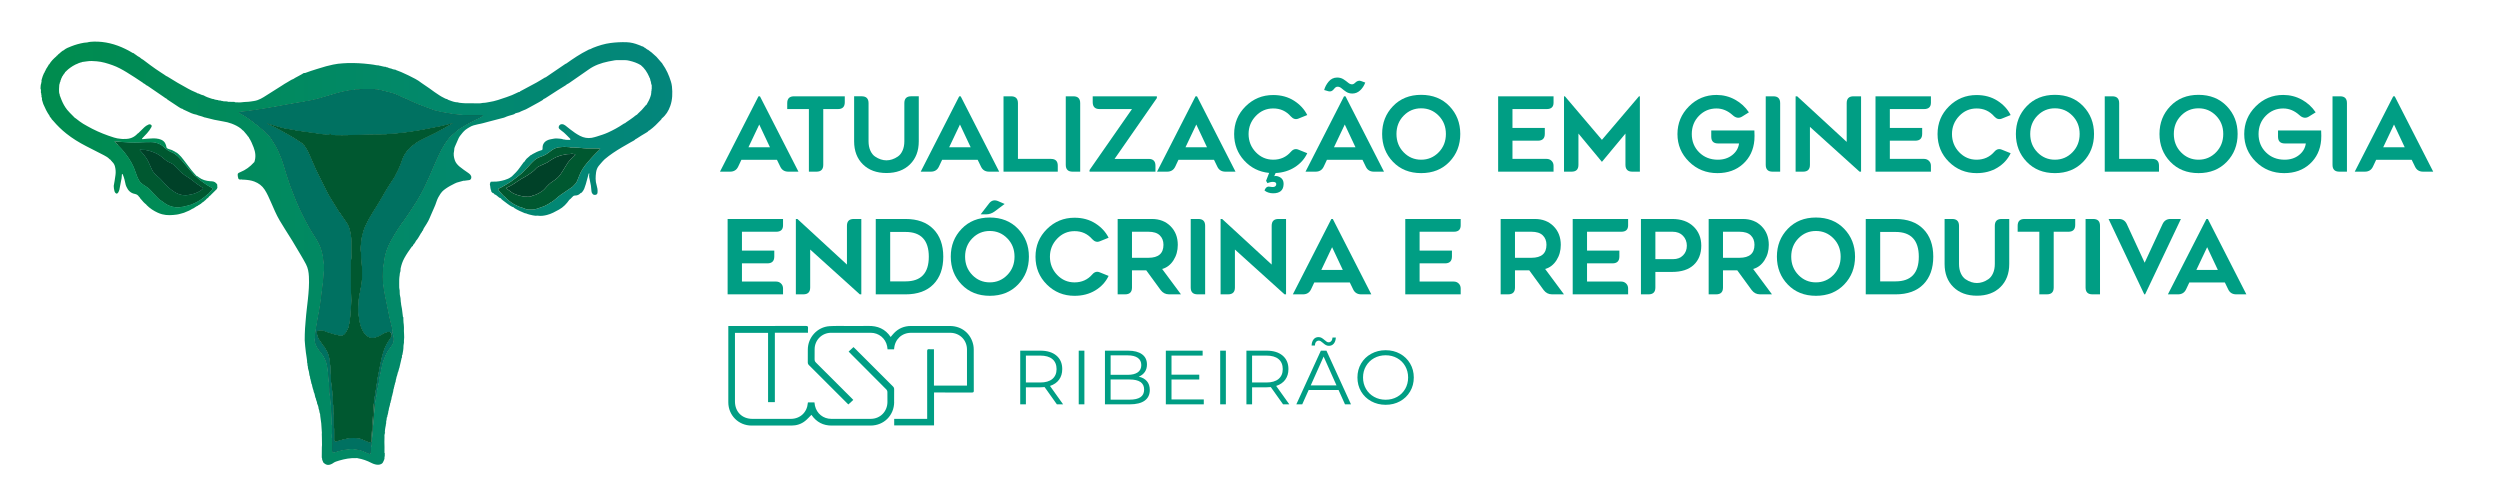 <svg xmlns="http://www.w3.org/2000/svg" xmlns:xlink="http://www.w3.org/1999/xlink" id="Camada_1" data-name="Camada 1" viewBox="0 0 2306.35 453.91"><defs><style>      .cls-1 {        fill: #007161;      }      .cls-1, .cls-2, .cls-3, .cls-4, .cls-5, .cls-6 {        stroke-width: 0px;      }      .cls-2 {        fill: #005830;      }      .cls-3 {        fill: #009e84;      }      .cls-4 {        fill: #606161;      }      .cls-5 {        fill: #004128;      }      .cls-6 {        fill: url(#Gradiente_sem_nome_5);      }    </style><linearGradient id="Gradiente_sem_nome_5" data-name="Gradiente sem nome 5" x1="37.36" y1="233.66" x2="620.24" y2="233.66" gradientUnits="userSpaceOnUse"><stop offset="0" stop-color="#008c4e"></stop><stop offset="1" stop-color="#03867c"></stop></linearGradient></defs><g><path class="cls-3" d="M680.95,153.82c-1.45,3.03-3.93,4.55-7.42,4.55h-9.32l35.53-69.53h1.34l35.53,69.53h-9.32c-3.49,0-5.97-1.51-7.42-4.55l-3.11-6.4h-32.79l-3.01,6.4ZM700.44,114.86l-9.97,21.01h19.85l-9.88-21.01Z"></path><path class="cls-3" d="M779.34,88.84v5.52c0,4.17-2.09,6.26-6.26,6.26h-13.59v51.49c0,4.17-2.09,6.26-6.26,6.26h-7v-57.75h-19.99v-5.52c0-4.17,2.1-6.26,6.31-6.26h46.8Z"></path><path class="cls-3" d="M839.5,151.64c-5.41,5.32-12.65,7.98-21.71,7.98s-16.3-2.66-21.71-7.98c-5.41-5.32-8.12-12.42-8.12-21.29v-41.52h7c4.17,0,6.28,2.09,6.31,6.26v35.25c0,3.28.55,6.14,1.65,8.58,1.1,2.44,2.54,4.27,4.31,5.47,1.78,1.21,3.56,2.1,5.33,2.67,1.78.57,3.52.86,5.22.86s3.44-.29,5.22-.86c1.78-.57,3.56-1.46,5.33-2.67s3.22-3.03,4.31-5.47c1.1-2.44,1.65-5.3,1.65-8.58v-35.25c0-4.17,2.09-6.26,6.26-6.26h7.05v41.52c0,8.88-2.71,15.97-8.12,21.29Z"></path><path class="cls-3" d="M866.13,153.82c-1.45,3.03-3.93,4.55-7.42,4.55h-9.32l35.53-69.53h1.34l35.53,69.53h-9.32c-3.49,0-5.97-1.51-7.42-4.55l-3.11-6.4h-32.79l-3.01,6.4ZM885.61,114.86l-9.97,21.01h19.85l-9.88-21.01Z"></path><path class="cls-3" d="M939.1,146.59h30.48c4.17,0,6.26,2.09,6.26,6.26v5.52h-50.05v-69.53h7c4.17,0,6.28,2.09,6.31,6.26v51.49Z"></path><path class="cls-3" d="M990.26,88.84c4.17,0,6.26,2.09,6.26,6.26v63.27h-7.05c-4.17,0-6.26-2.09-6.26-6.26v-63.27h7.05Z"></path><path class="cls-3" d="M1067.26,88.84v1.62l-39.01,56.13h31.45c4.17,0,6.26,2.09,6.26,6.26v5.52h-60.81v-1.53l39.15-56.22h-29.92c-4.17,0-6.28-2.09-6.31-6.26v-5.52h59.19Z"></path><path class="cls-3" d="M1084.15,153.82c-1.45,3.03-3.93,4.55-7.42,4.55h-9.32l35.53-69.53h1.34l35.53,69.53h-9.32c-3.49,0-5.97-1.51-7.42-4.55l-3.11-6.4h-32.79l-3.01,6.4ZM1103.63,114.86l-9.97,21.01h19.85l-9.88-21.01Z"></path><path class="cls-3" d="M1190.88,140.05c2.04-2.41,4.36-3.08,6.96-1.99l8.16,3.29c-2.47,5.26-6.28,9.53-11.41,12.83s-11.06,5.11-17.77,5.45l-1.3,2.92c1.21-.31,2.47-.22,3.8.28,3.49,1.21,5.1,3.74,4.82,7.61-.31,5.26-3.54,7.89-9.69,7.89-1.52,0-2.94-.22-4.27-.67-1.33-.45-2.24-.89-2.74-1.32l-.88-.65.46-1.07c1.02-2.04,2.52-2.83,4.5-2.37.77.19,1.75.28,2.92.28.83,0,1.54-.24,2.11-.72.57-.48.86-1.12.86-1.93,0-1.39-1.05-2.09-3.15-2.09-.83,0-1.66.11-2.48.32-.82.22-1.45.42-1.88.6l-.6.28-1.3-2.18,2.83-7.28c-9.18-.9-16.86-4.72-23.03-11.46-6.17-6.74-9.25-14.87-9.25-24.4,0-10.08,3.52-18.6,10.55-25.56,7.03-6.96,15.52-10.44,25.44-10.44,7.36,0,13.78,1.75,19.25,5.24,5.47,3.49,9.54,7.9,12.2,13.22l-8.16,3.29c-2.47,1.02-4.79.36-6.96-1.99-4.3-4.95-9.74-7.41-16.33-7.38-6.28,0-11.63,2.33-16.05,6.98-4.42,4.65-6.63,10.2-6.63,16.63s2.21,12.1,6.63,16.72c4.42,4.62,9.77,6.94,16.05,6.94,6.65.03,12.09-2.4,16.33-7.28Z"></path><path class="cls-3" d="M1221.13,153.82c-1.45,3.03-3.93,4.55-7.42,4.55h-9.32l35.53-69.53h1.34l35.53,69.53h-9.32c-3.49,0-5.97-1.51-7.42-4.55l-3.11-6.4h-32.79l-3.01,6.4ZM1247.62,86.29c-2.23,0-4.13-.53-5.71-1.58-1.58-1.05-2.97-2.1-4.17-3.15-1.21-1.05-2.44-1.58-3.71-1.58-1.14,0-2.18.6-3.11,1.81-1.58,2.17-3.36,2.97-5.33,2.41l-3.99-1.16c.71-2.72,2.08-5.3,4.11-7.75,2.02-2.44,4.62-3.7,7.77-3.76,2.29,0,4.25.53,5.89,1.58,1.64,1.05,3.06,2.1,4.27,3.13,1.21,1.04,2.41,1.55,3.62,1.55.96,0,1.84-.4,2.64-1.21,1.89-1.89,3.73-2.52,5.52-1.9l4.08,1.48c-1.08,2.91-2.67,5.32-4.75,7.24-2.09,1.92-4.46,2.88-7.12,2.88ZM1240.61,114.86l-9.97,21.01h19.85l-9.88-21.01Z"></path><path class="cls-3" d="M1311.07,159.71c-10.64,0-19.3-3.47-25.98-10.41-6.68-6.94-10.02-15.52-10.02-25.72s3.34-18.69,10.02-25.65c6.68-6.96,15.34-10.44,25.98-10.44s19.39,3.47,26.07,10.41c6.68,6.94,10.02,15.51,10.02,25.7s-3.34,18.76-10.02,25.7c-6.68,6.94-15.37,10.41-26.07,10.41ZM1327.24,106.72c-4.44-4.53-9.83-6.8-16.17-6.8s-11.72,2.27-16.14,6.8c-4.42,4.53-6.63,10.16-6.63,16.88s2.21,12.36,6.63,16.91,9.8,6.82,16.14,6.82,11.73-2.27,16.17-6.82,6.66-10.18,6.66-16.91-2.22-12.35-6.66-16.88Z"></path><path class="cls-3" d="M1382.09,158.37v-69.53h51.12v5.89c0,3.93-2.1,5.89-6.31,5.89h-31.59v17.39h29.83v5.47c0,4.17-2.1,6.28-6.31,6.31h-23.52v16.79h31.5c1.82,0,3.35.6,4.57,1.81,1.22,1.21,1.83,2.72,1.83,4.55v5.43h-51.12Z"></path><path class="cls-3" d="M1512.02,88.84h.83v69.53h-7c-4.17,0-6.28-2.09-6.31-6.26v-28.9l-21.71,26.11-21.66-26.11v28.9c0,4.17-2.1,6.26-6.31,6.26h-7v-69.53h.83l34.14,40.17,34.19-40.17Z"></path><path class="cls-3" d="M1618.48,120.38c.19,3.68.19,6.65,0,8.91-.77,9-4.26,16.32-10.46,21.96-6.2,5.64-14.08,8.47-23.63,8.47-10.33,0-19.06-3.52-26.18-10.55-7.13-7.03-10.69-15.52-10.69-25.47s3.52-18.45,10.55-25.51c7.03-7.07,15.52-10.6,25.44-10.6,6.15,0,11.86,1.45,17.12,4.34,5.26,2.89,9.52,6.8,12.8,11.71l-6.26,3.9c-2.91,1.82-5.81,1.39-8.72-1.3-4.54-4.11-9.52-6.17-14.94-6.17-6.34,0-11.72,2.26-16.14,6.77-4.42,4.52-6.63,10.13-6.63,16.84s2.28,12.41,6.84,16.91c4.56,4.5,10.29,6.75,17.19,6.75,5.26,0,9.69-1.42,13.29-4.27,3.6-2.84,5.7-6.42,6.29-10.72h-19.39c-4.17,0-6.26-2.09-6.26-6.26v-5.71h39.8Z"></path><path class="cls-3" d="M1636.01,88.84c4.17,0,6.26,2.09,6.26,6.26v63.27h-7.05c-4.17,0-6.26-2.09-6.26-6.26v-63.27h7.05Z"></path><path class="cls-3" d="M1716.91,158.37h-1.39l-45.78-41.33v35.07c0,4.17-2.1,6.26-6.31,6.26h-6.91v-69.53h1.44l45.69,42.07v-35.81c0-4.17,2.09-6.26,6.26-6.26h7v69.53Z"></path><path class="cls-3" d="M1730.23,158.37v-69.53h51.12v5.89c0,3.93-2.1,5.89-6.31,5.89h-31.59v17.39h29.83v5.47c0,4.17-2.1,6.28-6.31,6.31h-23.52v16.79h31.5c1.82,0,3.35.6,4.57,1.81,1.22,1.21,1.83,2.72,1.83,4.55v5.43h-51.12Z"></path><path class="cls-3" d="M1846.75,109.43c-2.47,1.02-4.79.36-6.96-1.99-4.3-4.95-9.74-7.41-16.33-7.38-6.28,0-11.63,2.33-16.05,6.98-4.42,4.65-6.63,10.2-6.63,16.63s2.21,12.1,6.63,16.72c4.42,4.62,9.77,6.94,16.05,6.94,6.65,0,12.09-2.43,16.33-7.28,2.04-2.41,4.36-3.08,6.96-1.99l8.16,3.29c-2.66,5.57-6.74,10.02-12.25,13.36s-11.91,5.01-19.2,5.01c-10.02,0-18.52-3.47-25.51-10.41-6.99-6.94-10.48-15.48-10.48-25.63s3.52-18.6,10.55-25.56c7.03-6.96,15.52-10.44,25.44-10.44,7.36,0,13.78,1.75,19.25,5.24,5.47,3.49,9.54,7.9,12.2,13.22l-8.16,3.29Z"></path><path class="cls-3" d="M1895.73,159.71c-10.64,0-19.3-3.47-25.98-10.41-6.68-6.94-10.02-15.52-10.02-25.72s3.34-18.69,10.02-25.65c6.68-6.96,15.34-10.44,25.98-10.44s19.39,3.47,26.07,10.41c6.68,6.94,10.02,15.51,10.02,25.7s-3.34,18.76-10.02,25.7c-6.68,6.94-15.37,10.41-26.07,10.41ZM1911.9,106.72c-4.44-4.53-9.83-6.8-16.17-6.8s-11.72,2.27-16.14,6.8c-4.42,4.53-6.63,10.16-6.63,16.88s2.21,12.36,6.63,16.91,9.8,6.82,16.14,6.82,11.73-2.27,16.17-6.82,6.66-10.18,6.66-16.91-2.22-12.35-6.66-16.88Z"></path><path class="cls-3" d="M1955.02,146.59h30.48c4.17,0,6.26,2.09,6.26,6.26v5.52h-50.05v-69.53h7c4.17,0,6.28,2.09,6.31,6.26v51.49Z"></path><path class="cls-3" d="M2028.21,159.71c-10.64,0-19.3-3.47-25.98-10.41-6.68-6.94-10.02-15.52-10.02-25.72s3.34-18.69,10.02-25.65c6.68-6.96,15.34-10.44,25.98-10.44s19.39,3.47,26.07,10.41c6.68,6.94,10.02,15.51,10.02,25.7s-3.34,18.76-10.02,25.7c-6.68,6.94-15.37,10.41-26.07,10.41ZM2044.38,106.72c-4.44-4.53-9.83-6.8-16.17-6.8s-11.72,2.27-16.14,6.8c-4.42,4.53-6.63,10.16-6.63,16.88s2.21,12.36,6.63,16.91,9.8,6.82,16.14,6.82,11.73-2.27,16.17-6.82,6.66-10.18,6.66-16.91-2.22-12.35-6.66-16.88Z"></path><path class="cls-3" d="M2141.35,120.38c.19,3.68.19,6.65,0,8.91-.77,9-4.26,16.32-10.46,21.96-6.2,5.64-14.08,8.47-23.63,8.47-10.33,0-19.06-3.52-26.18-10.55-7.13-7.03-10.69-15.52-10.69-25.47s3.52-18.45,10.55-25.51c7.03-7.07,15.52-10.6,25.44-10.6,6.15,0,11.86,1.45,17.12,4.34,5.26,2.89,9.52,6.8,12.8,11.71l-6.26,3.9c-2.91,1.82-5.81,1.39-8.72-1.3-4.54-4.11-9.52-6.17-14.94-6.17-6.34,0-11.72,2.26-16.14,6.77-4.42,4.52-6.63,10.13-6.63,16.84s2.28,12.41,6.84,16.91c4.56,4.5,10.29,6.75,17.19,6.75,5.26,0,9.69-1.42,13.29-4.27,3.6-2.84,5.7-6.42,6.29-10.72h-19.39c-4.17,0-6.26-2.09-6.26-6.26v-5.71h39.8Z"></path><path class="cls-3" d="M2158.89,88.84c4.17,0,6.26,2.09,6.26,6.26v63.27h-7.05c-4.17,0-6.26-2.09-6.26-6.26v-63.27h7.05Z"></path><path class="cls-3" d="M2189.08,153.82c-1.45,3.03-3.93,4.55-7.42,4.55h-9.32l35.53-69.53h1.34l35.53,69.53h-9.32c-3.49,0-5.97-1.51-7.42-4.55l-3.11-6.4h-32.79l-3.01,6.4ZM2208.57,114.86l-9.97,21.01h19.85l-9.88-21.01Z"></path><path class="cls-3" d="M671.26,271.54v-69.53h51.12v5.89c0,3.93-2.1,5.89-6.31,5.89h-31.59v17.39h29.83v5.47c0,4.17-2.1,6.28-6.31,6.31h-23.52v16.79h31.5c1.82,0,3.35.6,4.57,1.81,1.22,1.21,1.83,2.72,1.83,4.55v5.43h-51.12Z"></path><path class="cls-3" d="M794.6,271.54h-1.39l-45.78-41.33v35.07c0,4.17-2.1,6.26-6.31,6.26h-6.91v-69.53h1.44l45.69,42.07v-35.81c0-4.17,2.09-6.26,6.26-6.26h7v69.53Z"></path><path class="cls-3" d="M807.92,271.54v-69.53h27.46c11.01,0,19.57,3.1,25.67,9.3,6.11,6.2,9.16,14.69,9.16,25.47s-3.02,19.27-9.07,25.47c-6.05,6.2-14.63,9.3-25.77,9.3h-27.46ZM821.23,259.58h14.15c14.32,0,21.48-7.58,21.48-22.73s-7.16-22.9-21.48-22.87h-14.15v45.6Z"></path><path class="cls-3" d="M913.12,272.89c-10.64,0-19.3-3.47-25.98-10.41-6.68-6.94-10.02-15.52-10.02-25.72s3.34-18.69,10.02-25.65c6.68-6.96,15.34-10.44,25.98-10.44s19.39,3.47,26.07,10.41c6.68,6.94,10.02,15.51,10.02,25.7s-3.34,18.76-10.02,25.7c-6.68,6.94-15.37,10.41-26.07,10.41ZM929.28,219.89c-4.44-4.53-9.83-6.8-16.17-6.8s-11.72,2.27-16.14,6.8c-4.42,4.53-6.63,10.16-6.63,16.88s2.21,12.36,6.63,16.91,9.8,6.82,16.14,6.82,11.73-2.27,16.17-6.82,6.66-10.18,6.66-16.91-2.22-12.35-6.66-16.88ZM904.68,197.75l7.7-9.97c2.23-2.97,5.07-3.7,8.54-2.18l5.89,2.55-9.32,7c-2.35,1.7-4.93,2.57-7.75,2.6h-5.06Z"></path><path class="cls-3" d="M1014.57,222.61c-2.47,1.02-4.79.36-6.96-1.99-4.3-4.95-9.74-7.41-16.33-7.38-6.28,0-11.63,2.33-16.05,6.98-4.42,4.65-6.63,10.2-6.63,16.63s2.21,12.1,6.63,16.72c4.42,4.62,9.77,6.94,16.05,6.94,6.65,0,12.09-2.43,16.33-7.28,2.04-2.41,4.36-3.08,6.96-1.99l8.16,3.29c-2.66,5.57-6.74,10.02-12.25,13.36s-11.91,5.01-19.2,5.01c-10.02,0-18.52-3.47-25.51-10.41-6.99-6.94-10.48-15.48-10.48-25.63s3.52-18.6,10.55-25.56c7.03-6.96,15.52-10.44,25.44-10.44,7.36,0,13.78,1.75,19.25,5.24,5.47,3.49,9.54,7.9,12.2,13.22l-8.16,3.29Z"></path><path class="cls-3" d="M1044.3,249.42v15.86c0,4.17-2.1,6.26-6.31,6.26h-6.91v-69.53h31.54c7.08,0,12.84,2.23,17.28,6.7,4.44,4.47,6.66,10.21,6.66,17.23,0,5.32-1.33,10.05-3.99,14.19-2.66,4.14-6.14,6.82-10.44,8.02l17.35,23.38h-11.09c-3.09,0-5.63-1.3-7.61-3.9l-13.31-18.23h-13.17ZM1044.3,237.82h15.17c9.25,0,13.87-3.99,13.87-11.97,0-3.62-1.14-6.53-3.41-8.74-2.27-2.21-5.76-3.32-10.46-3.32h-15.17v24.03Z"></path><path class="cls-3" d="M1105.53,202.01c4.17,0,6.26,2.09,6.26,6.26v63.27h-7.05c-4.17,0-6.26-2.09-6.26-6.26v-63.27h7.05Z"></path><path class="cls-3" d="M1186.43,271.54h-1.39l-45.78-41.33v35.07c0,4.17-2.1,6.26-6.31,6.26h-6.91v-69.53h1.44l45.69,42.07v-35.81c0-4.17,2.09-6.26,6.26-6.26h7v69.53Z"></path><path class="cls-3" d="M1209.44,267c-1.45,3.03-3.93,4.55-7.42,4.55h-9.32l35.53-69.53h1.34l35.53,69.53h-9.32c-3.49,0-5.97-1.51-7.42-4.55l-3.11-6.4h-32.79l-3.01,6.4ZM1228.92,228.04l-9.97,21.01h19.85l-9.88-21.01Z"></path><path class="cls-3" d="M1296.42,271.54v-69.53h51.12v5.89c0,3.93-2.1,5.89-6.31,5.89h-31.59v17.39h29.83v5.47c0,4.17-2.1,6.28-6.31,6.31h-23.52v16.79h31.5c1.82,0,3.35.6,4.57,1.81,1.22,1.21,1.83,2.72,1.83,4.55v5.43h-51.12Z"></path><path class="cls-3" d="M1397.63,249.42v15.86c0,4.17-2.1,6.26-6.31,6.26h-6.91v-69.53h31.54c7.08,0,12.84,2.23,17.28,6.7,4.44,4.47,6.66,10.21,6.66,17.23,0,5.32-1.33,10.05-3.99,14.19-2.66,4.14-6.14,6.82-10.44,8.02l17.35,23.38h-11.09c-3.09,0-5.63-1.3-7.61-3.9l-13.31-18.23h-13.17ZM1397.63,237.82h15.17c9.25,0,13.87-3.99,13.87-11.97,0-3.62-1.14-6.53-3.41-8.74-2.27-2.21-5.76-3.32-10.46-3.32h-15.17v24.03Z"></path><path class="cls-3" d="M1450.88,271.54v-69.53h51.12v5.89c0,3.93-2.1,5.89-6.31,5.89h-31.59v17.39h29.83v5.47c0,4.17-2.1,6.28-6.31,6.31h-23.52v16.79h31.5c1.82,0,3.35.6,4.57,1.81,1.22,1.21,1.83,2.72,1.83,4.55v5.43h-51.12Z"></path><path class="cls-3" d="M1542.68,202.01c8.23,0,14.75,2.3,19.57,6.89,4.82,4.59,7.24,10.52,7.24,17.79s-2.31,13.31-6.93,17.65c-4.62,4.35-11.28,6.52-19.97,6.52h-15.45v14.43c0,4.17-2.1,6.26-6.31,6.26h-7v-69.53h28.85ZM1543.47,239.08c3.87,0,6.95-1.17,9.25-3.53,2.3-2.35,3.46-5.3,3.46-8.86s-1.2-6.75-3.59-9.21c-2.4-2.46-5.59-3.69-9.58-3.69h-15.86v25.28h16.33Z"></path><path class="cls-3" d="M1589.53,249.42v15.86c0,4.17-2.1,6.26-6.31,6.26h-6.91v-69.53h31.54c7.08,0,12.84,2.23,17.28,6.7,4.44,4.47,6.66,10.21,6.66,17.23,0,5.32-1.33,10.05-3.99,14.19-2.66,4.14-6.14,6.82-10.44,8.02l17.35,23.38h-11.09c-3.09,0-5.63-1.3-7.61-3.9l-13.31-18.23h-13.17ZM1589.53,237.82h15.17c9.25,0,13.87-3.99,13.87-11.97,0-3.62-1.14-6.53-3.41-8.74-2.27-2.21-5.76-3.32-10.46-3.32h-15.17v24.03Z"></path><path class="cls-3" d="M1675.26,272.89c-10.64,0-19.3-3.47-25.98-10.41-6.68-6.94-10.02-15.52-10.02-25.72s3.34-18.69,10.02-25.65c6.68-6.96,15.34-10.44,25.98-10.44s19.39,3.47,26.07,10.41c6.68,6.94,10.02,15.51,10.02,25.7s-3.34,18.76-10.02,25.7c-6.68,6.94-15.37,10.41-26.07,10.41ZM1691.42,219.89c-4.44-4.53-9.83-6.8-16.17-6.8s-11.72,2.27-16.14,6.8c-4.42,4.53-6.63,10.16-6.63,16.88s2.21,12.36,6.63,16.91,9.8,6.82,16.14,6.82,11.73-2.27,16.17-6.82,6.66-10.18,6.66-16.91-2.22-12.35-6.66-16.88Z"></path><path class="cls-3" d="M1721.23,271.54v-69.53h27.46c11.01,0,19.57,3.1,25.67,9.3,6.11,6.2,9.16,14.69,9.16,25.47s-3.02,19.27-9.07,25.47c-6.05,6.2-14.63,9.3-25.77,9.3h-27.46ZM1734.54,259.58h14.15c14.32,0,21.48-7.58,21.48-22.73s-7.16-22.9-21.48-22.87h-14.15v45.6Z"></path><path class="cls-3" d="M1845.5,264.82c-5.41,5.32-12.65,7.98-21.71,7.98s-16.3-2.66-21.71-7.98c-5.41-5.32-8.12-12.42-8.12-21.29v-41.52h7c4.17,0,6.28,2.09,6.31,6.26v35.25c0,3.28.55,6.14,1.65,8.58,1.1,2.44,2.54,4.27,4.31,5.47,1.78,1.21,3.56,2.1,5.33,2.67,1.78.57,3.52.86,5.22.86s3.44-.29,5.22-.86c1.78-.57,3.56-1.46,5.33-2.67s3.22-3.03,4.31-5.47c1.1-2.44,1.65-5.3,1.65-8.58v-35.25c0-4.17,2.09-6.26,6.26-6.26h7.05v41.52c0,8.88-2.71,15.97-8.12,21.29Z"></path><path class="cls-3" d="M1914.47,202.01v5.52c0,4.17-2.09,6.26-6.26,6.26h-13.59v51.49c0,4.17-2.09,6.26-6.26,6.26h-7v-57.75h-19.99v-5.52c0-4.17,2.1-6.26,6.31-6.26h46.8Z"></path><path class="cls-3" d="M1931.08,202.01c4.17,0,6.26,2.09,6.26,6.26v63.27h-7.05c-4.17,0-6.26-2.09-6.26-6.26v-63.27h7.05Z"></path><path class="cls-3" d="M1995.09,206.65c1.45-3.09,3.9-4.64,7.33-4.64h9.56l-33.03,69.53h-.79l-32.93-69.53h9.46c3.43,0,5.88,1.55,7.33,4.64l16.51,35.72,16.56-35.72Z"></path><path class="cls-3" d="M2016.71,267c-1.45,3.03-3.93,4.55-7.42,4.55h-9.32l35.53-69.53h1.34l35.53,69.53h-9.32c-3.49,0-5.97-1.51-7.42-4.55l-3.11-6.4h-32.79l-3.01,6.4ZM2036.19,228.04l-9.97,21.01h19.85l-9.88-21.01Z"></path></g><g><path class="cls-3" d="M975.01,373.02l-11.32-15.92c-1.27.14-2.59.21-3.96.21h-13.3v15.7h-5.23v-49.51h18.53c6.32,0,11.27,1.51,14.85,4.53,3.58,3.02,5.38,7.17,5.38,12.45,0,3.87-.98,7.13-2.93,9.8-1.96,2.66-4.75,4.59-8.38,5.76l12.1,16.98h-5.73ZM970.84,349.61c2.59-2.17,3.89-5.21,3.89-9.12s-1.3-7.08-3.89-9.23c-2.59-2.15-6.34-3.22-11.25-3.22h-13.16v24.83h13.16c4.9,0,8.65-1.08,11.25-3.25Z"></path><path class="cls-3" d="M995.17,323.5h5.23v49.51h-5.23v-49.51Z"></path><path class="cls-3" d="M1058.09,351.69c1.77,2.1,2.65,4.8,2.65,8.1,0,4.24-1.57,7.51-4.7,9.8-3.14,2.29-7.77,3.43-13.9,3.43h-22.78v-49.51h21.36c5.52,0,9.8,1.11,12.84,3.32,3.04,2.22,4.56,5.35,4.56,9.41,0,2.74-.67,5.06-2.02,6.97-1.34,1.91-3.2,3.34-5.55,4.28,3.25.71,5.76,2.11,7.53,4.21ZM1024.6,327.82v17.97h15.77c4.01,0,7.1-.77,9.27-2.3,2.17-1.53,3.25-3.76,3.25-6.68s-1.08-5.15-3.25-6.68c-2.17-1.53-5.26-2.3-9.27-2.3h-15.77ZM1052.11,366.44c2.26-1.51,3.39-3.87,3.39-7.07,0-6.18-4.48-9.27-13.44-9.27h-17.47v18.6h17.47c4.43,0,7.78-.75,10.04-2.26Z"></path><path class="cls-3" d="M1110.54,368.49v4.53h-35.01v-49.51h33.95v4.53h-28.72v17.61h25.61v4.46h-25.61v18.39h29.78Z"></path><path class="cls-3" d="M1125.68,323.5h5.23v49.51h-5.23v-49.51Z"></path><path class="cls-3" d="M1183.68,373.02l-11.32-15.92c-1.27.14-2.59.21-3.96.21h-13.3v15.7h-5.23v-49.51h18.53c6.32,0,11.27,1.51,14.85,4.53,3.58,3.02,5.38,7.17,5.38,12.45,0,3.87-.98,7.13-2.93,9.8-1.96,2.66-4.75,4.59-8.38,5.76l12.1,16.98h-5.73ZM1179.5,349.61c2.59-2.17,3.89-5.21,3.89-9.12s-1.3-7.08-3.89-9.23c-2.59-2.15-6.34-3.22-11.25-3.22h-13.16v24.83h13.16c4.9,0,8.65-1.08,11.25-3.25Z"></path><path class="cls-3" d="M1234.89,359.79h-27.59l-5.94,13.23h-5.45l22.63-49.51h5.16l22.63,49.51h-5.52l-5.94-13.23ZM1232.98,355.55l-11.88-26.6-11.88,26.6h23.77ZM1223.08,318.31c-.85-.5-1.77-1.19-2.76-2.09-.85-.71-1.52-1.21-2.02-1.52-.5-.31-1.03-.46-1.59-.46-1.08,0-1.96.4-2.62,1.2-.66.8-1.01,1.91-1.06,3.32h-3.04c.09-2.36.71-4.24,1.84-5.66s2.64-2.12,4.53-2.12c1.08,0,2.04.24,2.86.71.83.47,1.78,1.18,2.87,2.12.75.66,1.39,1.16,1.91,1.49.52.33,1.06.5,1.63.5,1.04,0,1.88-.39,2.55-1.17.66-.78,1.04-1.85,1.13-3.22h3.04c-.1,2.31-.71,4.16-1.84,5.55-1.13,1.39-2.64,2.09-4.53,2.09-1.09,0-2.05-.25-2.9-.74Z"></path><path class="cls-3" d="M1264.99,370.15c-3.99-2.19-7.1-5.2-9.34-9.02-2.24-3.82-3.36-8.11-3.36-12.87s1.12-9.05,3.36-12.87c2.24-3.82,5.35-6.83,9.34-9.02,3.98-2.19,8.43-3.29,13.33-3.29s9.32,1.09,13.26,3.25c3.94,2.17,7.04,5.18,9.3,9.02,2.26,3.84,3.4,8.15,3.4,12.91s-1.13,9.07-3.4,12.91c-2.26,3.84-5.37,6.85-9.3,9.02-3.94,2.17-8.36,3.25-13.26,3.25s-9.35-1.1-13.33-3.29ZM1288.93,366.12c3.16-1.77,5.63-4.22,7.43-7.36,1.79-3.14,2.69-6.64,2.69-10.5s-.9-7.37-2.69-10.5c-1.79-3.14-4.27-5.59-7.43-7.36-3.16-1.77-6.7-2.65-10.61-2.65s-7.46.88-10.65,2.65c-3.18,1.77-5.68,4.22-7.5,7.36-1.82,3.14-2.72,6.64-2.72,10.5s.91,7.37,2.72,10.5c1.81,3.14,4.31,5.59,7.5,7.36,3.18,1.77,6.73,2.65,10.65,2.65s7.45-.88,10.61-2.65Z"></path></g><g><path class="cls-3" d="M824.9,370.95c-.02,12.2-9.46,21.63-21.65,21.64-12.01,0-24.01-.02-36.02.01-7.8.02-13.87-3.19-18.36-9.5-.14-.2-.29-.4-.29-.41-1.93,1.91-3.7,3.97-5.79,5.64-3.66,2.93-7.95,4.27-12.66,4.27-12.26,0-24.52,0-36.78,0-12.03-.02-21.46-9.47-21.46-21.48,0-22.72,0-45.44,0-68.17v-2.21h1.89c23.24,0,46.49.02,69.73-.04,1.6,0,2.06.45,1.92,1.97-.13,1.36-.03,2.74-.03,4.28h-30.56v64.04h-6.27v-63.89h-30.54v1.61c0,20.53,0,41.05,0,61.58,0,9.62,6.55,16.13,16.16,16.13h35.25c8.7,0,15.11-5.93,15.81-14.62.01-.15.06-.3.11-.56h6c.15.99.24,2.05.47,3.07,1.65,7.25,7.7,12.1,15.09,12.1,12.16,0,24.31.09,36.47-.01,8.68-.07,15.22-6.77,15.31-15.44.03-3.17.06-6.33-.04-9.5-.02-.72-.41-1.58-.91-2.1-4.69-4.77-9.44-9.48-14.17-14.22-6.56-6.58-13.12-13.17-19.68-19.76-.32-.33-.63-.66-1-1.06,1.49-1.37,2.94-2.7,4.48-4.12.25.23.67.6,1.05.98,11.78,11.77,23.55,23.55,35.34,35.29.78.78,1.14,1.53,1.12,2.66-.07,3.93-.02,7.86-.03,11.79Z"></path><path class="cls-3" d="M898.4,360.34c0,1.43-.41,1.79-1.8,1.78-10.98-.06-21.97-.03-32.95-.03h-1.96v30.37h-36.76v-6.02h30.43v-2.05c0-20.12.02-40.23-.03-60.35,0-1.45.33-2.02,1.85-1.88,1.41.13,2.84.03,4.43.03v33.54h30.47v-1.66c0-10.52,0-21.04,0-31.55,0-8.8-6.69-15.49-15.5-15.5-12-.02-24.01,0-36.01,0-8.58,0-15.01,5.99-15.68,14.58-.02.19-.06.39-.1.65h-5.98c-.13-.96-.21-1.96-.41-2.94-1.49-7.22-7.69-12.29-15.11-12.3-12.21-.02-24.42-.02-36.62,0-8.43.02-15.12,6.76-15.14,15.21,0,3.06.05,6.13-.03,9.19-.03,1.27.33,2.17,1.25,3.08,11.12,11.05,22.2,22.15,33.28,33.23.39.39.77.8,1.17,1.22-1.5,1.38-2.95,2.72-4.54,4.18-.09-.09-.46-.41-.81-.75-11.85-11.84-23.69-23.69-35.56-35.51-.8-.8-1.09-1.59-1.07-2.68.06-3.88.02-7.76.02-11.64,0-11.28,8.79-20.92,20.02-21.63,5.24-.33,10.51-.16,15.77-.18,6.64-.02,13.28.12,19.92-.04,8.71-.2,15.76,2.76,20.73,10.2,1.08-1.26,2.07-2.54,3.19-3.69,4.2-4.34,9.4-6.42,15.37-6.46,12.06-.07,24.11-.07,36.16,0,10.91.06,19.38,7.05,21.54,17.66.27,1.34.37,2.73.38,4.1.03,12.61,0,25.22.05,37.83Z"></path></g><g><path class="cls-3" d="M161.15,140.35c-.11-.04-.2-.09-.28-.18.08.08.17.13.28.18Z"></path><path class="cls-3" d="M195.42,173.4c-.53-.27-1.06-.55-1.58-.84-1.57-.87-3.07-1.86-4.55-2.87-3.04-2.1-6.08-4.21-8.65-6.89-.81-.27-1.28-.95-1.81-1.53-.54-.58-1.08-1.18-1.6-1.79-.53-.6-1.04-1.21-1.56-1.82-2.83-3.32-5.63-6.66-8.46-9.98-1.84-2.17-3.95-4.06-6.19-5.8h0c-1.58-.76-3.15-1.52-4.73-2.28-1.06-.51-2.01-1.18-2.91-1.93-1.11-.94-2.23-1.88-3.31-2.85-1.16-1.05-2.51-1.74-3.95-2.3-2.19-.87-4.49-1.26-6.83-1.31-2.69-.05-5.37.05-8.05.19h-.04c-.73.04-1.45.09-2.18.13-.4.02-.8.04-1.2.05-2.38.1-4.76.1-7.14.01-.58-.02-1.17-.05-1.75-.08-.59-.03-1.17-.07-1.76-.11-.53-.03-1.06-.07-1.59-.12l-.78-.06c-.57-.05-1.14-.1-1.71-.16-.98-.1-1.96-.2-2.93-.31-.42,1.05-.84,2.11-1.24,3.17.68.67,1.35,1.37,2,2.07.56.59,1.11,1.18,1.64,1.79.04.04.07.08.11.12.48.55.96,1.11,1.43,1.68.16.18.31.37.45.55.48.58.94,1.16,1.4,1.76,3.97,5.18,7.26,10.71,9.23,16.99.89,2.84,1.98,5.63,3.64,8.15.36.54.66,1.15,1.19,1.55,1.34,1,2.6,2.15,4.05,2.95,2.36,1.3,4.27,3.07,5.96,5.07.43.5.86,1,1.3,1.48,1.31,1.47,2.69,2.87,4.1,4.24.62.61,1.25,1.22,1.88,1.82h.01c.31.17.65.32.94.53,1.43,1,2.85,2.02,4.28,3.03,2.75,1.93,5.88,2.9,9.14,3.4,2.6.4,5.24-.06,7.8-.59,2.48-.52,4.92-1.28,7.37-1.94.18-.11.35-.26.55-.34,3.43-1.4,6.65-3.15,9.6-5.43,1.36-1.07,2.8-2.05,4.05-3.26.3-.3.71-.49,1.06-.73,1.21-1.35,2.43-2.69,3.61-4.06.54-.63.47-.97-.29-1.35ZM186.89,174.55c-1.32,1.17-2.8,2.12-4.39,2.83-2.79,1.26-5.68,2.25-8.77,2.51-.94.08-1.84.49-2.39.4-3.2-.16-5.9-.71-8.4-2-3.25-1.69-6.09-3.93-8.76-6.44-2.13-2-3.86-4.36-5.94-6.4-1.09-1.07-2.2-2.11-3.4-3.07-1.47-1.18-2.73-2.55-3.74-4.09-.41-.62-.78-1.27-1.11-1.95-.16-.34-.32-.69-.46-1.04-.22-.52-.44-1.04-.67-1.56-.69-1.55-1.42-3.07-2.12-4.62-1.1-2.41-2.7-4.46-4.31-6.55-1.07-1.39-2.37-2.56-3.47-3.92-.1-.12-.05-.4,0-.59.02-.06.26-.11.39-.1.65.07,1.3.23,1.94.21,4.1-.09,7.86,1.15,11.59,2.72,2.93,1.23,5.46,2.97,7.84,5.04,2.02,1.76,4.19,3.38,6.77,4.35,1.22.45,2.29,1.26,3.23,2.2,1.13,1.14,2.29,2.25,3.37,3.43,2.77,3.05,5.93,5.6,9.48,7.67,1.52.88,2.89,1.96,4.24,3.06,2.48,2.03,5.06,3.92,7.8,5.58.44.27.87.55,1.27.86.55.43.55,1,.01,1.47Z"></path><path class="cls-4" d="M445.38,106.35c-.13-.05-.26-.14-.38-.14-.51-.02-1.03,0-1.54,0-7.07.1-14.15.22-21.2-.48-1.74-.17-3.47-.38-5.2-.64-1.8-.27-3.58-.72-5.38-.93-3.27-.39-6.45-1.12-9.61-2.01-.56-.15-1.14-.24-1.71-.35-.19-.1-.38-.2-.57-.29-1.16-.42-2.31-.84-3.46-1.27-2.5-.92-5-1.85-7.5-2.78-.19-.1-.38-.2-.57-.31-1.03-.35-2.08-.64-3.08-1.07-3.12-1.35-6.26-2.67-9.28-4.26-.63-.33-1.23-.8-2-.78-.41-.26-.83-.51-1.33-.53-.16-.01-.28-.08-.38-.19-.17-.08-.34-.16-.52-.24-.13-.02-.25-.08-.35-.18-.18-.08-.37-.17-.56-.25-.11-.02-.21-.06-.29-.14l-6.6-2.97c-.38.05-.71-.04-.96-.35-.25-.05-.51-.1-.77-.15-.38.08-.7-.01-.96-.31-.27-.07-.55-.13-.82-.2-.36.1-.65-.02-.9-.29-.14.03-.28.01-.41-.06-.38.07-.71-.03-.97-.33-.26-.04-.52-.09-.78-.13-.5.08-.95,0-1.31-.37-.15-.02-.3-.04-.45-.07-.49.08-.94.01-1.3-.37-.15-.02-.3-.05-.45-.08-.48.08-.93.03-1.29-.37-.14-.02-.29-.05-.44-.08-1.46-.28-2.93-.57-4.4-.85-.76.04-1.52.11-2.19-.36-.44-.03-.88-.06-1.32-.09h-9.18c-.73.03-1.47.05-2.2.07-1.41.62-2.91.35-4.37.39-.29.02-.59.04-.88.07-.81.56-1.73.4-2.63.37-.29.03-.58.06-.87.09-.4.35-.87.37-1.36.24-4.5.8-8.98,1.74-13.36,3.08-3.26,1-6.54,1.96-9.81,2.93-.24.26-.55.32-.88.29-.29.07-.58.14-.87.21-.16.07-.32.14-.48.21-.27.05-.55.1-.83.15-.17.08-.35.16-.53.24-.27.05-.53.09-.79.14-.35.41-.83.39-1.31.37-.29.06-.58.12-.87.18-.17.07-.34.14-.5.22-.28.04-.55.09-.82.14-.38.39-.85.36-1.33.32-.29.05-.58.1-.86.14-.25.27-.56.33-.9.29-.28.05-.57.09-.85.14-.25.27-.57.33-.92.29-.43.05-.85.11-1.28.17-.39.36-.86.33-1.33.28-1.05,0-2.04.31-3.04.55-.39.4-.87.36-1.36.31-2.16.33-4.32.61-6.47,1-7.38,1.32-14.75,2.7-22.14,4-4.87.85-9.75,1.71-14.65,2.39-4.9.68-9.78,1.53-14.72,1.93-.43.04-.87.11-1.22.49.15.14.29.32.47.41,4.02,2.09,7.78,4.59,11.39,7.32,1.07.81,2.17,1.57,3.11,2.52.14.13.28.27.41.42.6.09,1.01.5,1.45.87,1.21,1.02,2.39,2.07,3.63,3.05,1.7,1.34,3.24,2.84,4.66,4.47,1.75,1.44,3.32,3.06,4.57,4.96,1.32,2.01,2.58,4.05,3.82,6.11,2.34,3.91,4,8.1,5.67,12.29,1.92,4.81,3.1,9.86,4.72,14.76,1.11,3.39,2.16,6.8,3.35,10.16,1.16,3.22,2.42,6.4,3.72,9.57,1.59,3.91,3.16,7.84,4.93,11.67,1.89,4.1,3.97,8.12,6.04,12.14,1.27,2.46,2.61,4.89,4.02,7.27,1.64,2.75,3.37,5.45,5.1,8.15,1.98,3.08,3.59,6.34,4.75,9.81.93,2.77,1.5,5.6,1.9,8.5.47,3.47.93,6.93.72,10.43-.15,2.47-.32,4.94-.5,7.4-.24,3.4-.76,6.79-1.17,10.17-.44,3.61-.87,7.22-1.32,10.82-.14,1.08-.32,2.16-.48,3.23-.33,2.16-.62,4.32-1,6.47-.64,3.57-1.48,7.12-1.98,10.71-.67,4.75-1.85,9.43-1.88,14.26-.59,2.16.03,4.24.81,6.16,1.26,3.12,3.25,5.83,5.61,8.25.2.44.4.87.61,1.3.37.53.79,1.04,1.12,1.6,1.81,3.13,2.81,6.52,3.37,10.08.28,1.8.41,3.61.56,5.42.21,2.53.57,5.05.71,7.59.17,3.12.67,6.22.52,9.36-.01.21.04.43.07.65.25,1.87.55,3.73.73,5.61.32,3.11.7,6.22.79,9.34.11,4.14.67,8.27.54,12.42-.03.8-.02,1.62.14,2.39.51,2.47.3,4.95.09,7.4-.12,1.46-.23,2.89-.16,4.35.46.53.34,1.16.3,1.78.14,1,.11,2-.02,2.99.05.17.11.35.16.52-.24,2.11-.14,4.22-.11,6.33.01.37.05.74.13,1.09.18.75.7,1.08,1.46.96.21-.04.43-.07.64-.15,3.93-1.35,7.96-2.29,12.11-2.74,3.6-.4,7.12-.26,10.61.7.44-.08.86.01,1.28.17,2.17.85,4.37,1.62,6.46,2.68.45.23.92.44,1.41.55.81.19,1.25-.17,1.33-.98.03-.29.03-.58.04-.87.04-1.39.18-2.76.33-4.13.02-.17.04-.33.07-.5.05-.31.1-.61.16-.91.01-.07.02-.13.04-.19.05-.27.1-.55.15-.82.1-.65.18-1.29.14-1.95l2.97-35.84c.04-.24.08-.48.12-.72.38-2.02.5-4.1,1.14-6.08.3-4.44,1.31-8.76,2.29-13.08.01-.17.03-.34.04-.51.03-.28.05-.56.08-.85.05-.57.06-1.16.18-1.72.62-2.92,1.37-5.8,1.86-8.74.74-4.48,2.15-8.74,3.98-12.87,1.1-2.47,2.46-4.79,4.22-6.85.64-.97,1.3-1.92,1.91-2.91.25-.4.46-.81.64-1.22.16-.36.29-.73.39-1.1.04-.1.06-.19.08-.29.23-.92.32-1.85.28-2.8.01-.12,0-.24-.01-.36,0-.04,0-.07-.01-.1-.03-.45-.08-.9-.16-1.35-.05-.29-.11-.59-.18-.89,0-.01-.01-.03-.01-.04s.01-.02.02-.03c-.24-1.49-.49-2.99-.73-4.48t-.02-.01c-.08-.79-.22-1.57-.4-2.34-.04-.19-.09-.39-.13-.58-.05-.21-.1-.42-.14-.63-.09-.37-.18-.74-.26-1.11-.59-2.62-1.37-5.2-1.93-7.83-1.08-5.05-2.02-10.12-3.08-15.17-.73-3.49-1.46-6.97-1.98-10.5-.78-5.26-1.35-10.54-.95-15.86.22-2.96.24-5.95.95-8.87.05-.16.09-.31.14-.47-.08-.57-.03-1.12.18-1.65.59-6.42,2.91-12.27,5.92-17.89,2.24-4.17,4.72-8.19,7.25-12.18.43-.67.96-1.27,1.44-1.91.55-.87,1.1-1.75,1.65-2.63.58-.36.87-.96,1.25-1.49,3.8-5.34,7.41-10.81,10.92-16.34,4.04-6.34,7.63-12.91,10.68-19.78.27-.6.47-1.22.7-1.83.68-.78,1.02-1.75,1.43-2.68,2.46-5.61,4.7-11.31,7.29-16.86,1.88-4.03,3.76-8.06,6.05-11.89,2.25-3.77,4.64-7.46,7.96-10.37,2.9-2.54,5.7-5.23,9.12-7.12,1.72-.95,3.34-2.08,5.08-3,2.84-1.5,5.6-3.14,8.53-4.45,1.87-.83,3.73-1.69,5.41-2.86.23-.15.52-.31.38-.68ZM417.63,113.88c-.09.08-.24.1-.37.15-4.81,2.75-9.54,5.65-14.48,8.16-3.71,1.88-7.48,3.63-11.19,5.5-2.73,1.38-5.53,2.65-8,4.49-.15.11-.3.22-.45.34-4.9,3.27-8.7,7.49-11.2,12.85-.31.66-.58,1.34-.8,2.03-1.55,4.8-3.54,9.41-6,13.82-.36.63-.63,1.31-.94,1.97-2.55,4.07-5.36,7.97-7.8,12.11-2.92,4.95-5.65,10.02-8.74,14.87-2,3.13-4,6.26-5.83,9.49-1.4,2.47-2.92,4.88-3.94,7.55-.15.4-.31.83-.7,1.09-.7,1.98-1.64,3.88-2.1,5.95-.08.35-.14.71-.21,1.07-.8,1.28-.85,2.77-1.07,4.18-.59,3.66-1.06,7.35-.98,11.07.01.58.1,1.16.16,1.73.06.51.22,1.02.19,1.52-.16,3.07.28,6.12.58,9.14.46,4.6.26,9.18.3,13.76.02,2.19-.41,4.34-.7,6.5-.43,3.17-1.26,6.27-1.77,9.43-.31,1.92-.7,3.86-.62,5.85.06,1.31-.15,2.61-.26,3.91-.21,2.53-.34,5.09.14,7.63.28,1.49.34,3.03.6,4.53.59,3.53,1.34,7.02,3.12,10.18.68,1.2,1.3,2.5,2.23,3.49,2.36,2.47,5.14,4.03,8.78,3.19,1.86-.43,3.56-1.15,5.22-2.12,2.12-1.24,4.19-2.61,6.71-3.09.72-.14,1.42-.22,2.11-.22.58.38,1.22.99,1.6,1.94.36.9.33,1.73.2,2.37-.19.3-.39.6-.59.9s-.4.6-.6.89c-1.2,1.79-2.43,3.56-3.47,5.45-2.64,4.77-3.93,9.99-5.12,15.24-.91,4.03-1.65,8.09-2.42,12.15-.42,2.2-.94,4.39-1.19,6.63-.13,1.21-.3,2.44-.5,3.66-.53,3.29-1.07,6.57-1.59,9.86-.28,1.79-.59,3.57-.79,5.37-.06.62-.19,1.26-.13,1.89l-.15.09-2.41,35.17s-.02,0-.03.02c-.06.01-.11.04-.17.07-.22.11-.41.28-.62.42-.05.04-.1.08-.16.11-.2.12-.42.19-.67.14-.7-.14-1.34-.55-2.01-.83-1.94-.82-3.87-1.66-5.83-2.44-.87-.34-1.77-.65-2.75-.6-1.1.07-2.12-.43-3.23-.44-2.78-.04-5.51.33-8.19.98-2.82.68-5.67,1.31-8.41,2.31-.4.15-.85.16-1.28.23-.61-.57-.93-1.21-.9-2.1.05-2.41.02-4.81,0-7.21-.02-1.67.14-3.35-.33-5-.14-.47-.05-1.01-.06-1.52-.01-2.33-.01-4.66-.03-6.99,0-1.17.02-2.32-.3-3.47-.18-.68-.08-1.45-.1-2.17-.02-1.24-.03-2.48-.05-3.72-.01-1.09.06-2.17-.3-3.24-.16-.47-.09-1.01-.11-1.52-.1-2.32.21-4.66-.43-6.95-.03-.14-.02-.29-.01-.43.06-2.7-.49-5.34-.77-8-.24-2.31-.71-4.6-.57-6.94.08-1.3.07-2.61-.3-3.9-.2-.68-.08-1.45-.11-2.18-.07-2.17.08-4.34-.36-6.52-.27-1.32-.27-2.72-.48-4.09-.5-3.2-1.44-6.22-3.2-8.96-.59-.92-1.13-1.87-1.69-2.8-.31-.5-.68-.94-1.21-1.23-.13-.51-.47-.89-.76-1.31-.97-1.36-1.94-2.73-2.82-4.15-1.16-1.88-1.72-4-2.13-6.15-.23-1.21.15-1.66,1.39-2.02,1.49-.43,2.99-.58,4.5-.07.34.12.72.12,1.08.18,1.23.82,2.68,1.06,4.04,1.54,3.22,1.14,6.52,2.02,9.86,2.7,2.05.42,3.89.17,5.25-1.69.47-.65.99-1.25,1.35-1.97.6-1.23,1.23-2.46,1.84-3.68.05-.36.08-.73.15-1.08.37-1.85.96-3.68,1.09-5.55.17-2.25.7-4.47.55-6.74-.02-.29.01-.58.05-.87.47-3.53.79-7.08.77-10.64-.02-3.42-.23-6.84-.31-10.25-.2-8.24-.08-16.48-.08-24.72,0-.58-.04-1.18.08-1.74.52-2.38.38-4.78.29-7.18,0-3.54.01-7.07.01-10.6,0-2.02,0-4.03-.4-6.02-.36-.96-.54-1.96-.58-2.99-.71-.38-.73-.43-.28-.96-.61-2.64-1.53-5.12-3.13-7.35-1.73-2.42-3.39-4.9-5.07-7.36-.12-.17-.17-.4-.25-.6-.9-.77-1.52-1.76-2.13-2.74-2.52-4-5.04-8.02-7.48-12.07-1.24-2.06-2.38-4.18-3.47-6.33-2.54-5.01-5.07-10.02-7.52-15.08-1.96-4.06-3.96-8.12-5.65-12.29-1.04-2.57-2.26-5.06-3.3-7.62-1.02-2.5-2.59-4.72-4.09-6.96-.14-.15-.29-.29-.44-.44-.66-.34-1.2-.79-1.36-1.57-.45-.24-.92-.44-1.34-.73-5.14-3.55-10.52-6.73-16.01-9.72-2.61-1.43-5.21-2.88-7.87-4.23-1.87-.96-3.82-1.76-5.73-2.65-.56-.26-1.27-.34-1.61-1.26,5.71,1.58,11.17,3.5,16.8,4.78.18-.19.35-.18.5.04,2.9.49,5.8.97,8.71,1.46.23-.02.38.1.5.28,1.22.16,2.44.3,3.66.47,4.87.67,9.75,1.31,14.62,2.03,2.92.43,5.84,1.09,8.83,1.06,1.14.34,2.32.43,3.51.38.43-.77.7-.93,1.25-.8.55.14.84.52,1.01,1.03.73.05,1.45.16,2.18.16,5.1.03,10.21.21,15.3-.01,4.59-.19,9.18-.16,13.75-.48,5.25-.37,10.49-.16,15.73-.3,1.39-.04,2.77-.04,4.16-.06.4-.39.87-.39,1.36-.21.66-.05,1.31-.14,1.96-.16,2.92-.09,5.8-.46,8.7-.75,3.55-.34,7.09-.82,10.61-1.37,3.16-.49,6.34-.94,9.48-1.52,5.72-1.07,11.44-2.17,17.14-3.37,3.34-.71,6.64-1.63,9.97-2.45.41-.1.85-.13,1.28-.19.07-.23.24-.41.44-.29.27.17.03.35-.11.47Z"></path><path class="cls-6" d="M619.91,79.8c-.16-1.59-.54-3.17-1.01-4.7-1.76-5.67-4.16-11.06-7.63-15.92-.21-.29-.36-.62-.54-.94l.05-.08c-.13-.07-.28-.11-.37-.21-1.61-1.84-3.21-3.7-4.82-5.55-1.01-.9-2.02-1.81-3.03-2.71-.14-.12-.27-.25-.41-.37-.16-.14-.33-.28-.49-.42-.07-.23-.23-.38-.47-.43-.28-.2-.55-.4-.83-.61-.12-.1-.24-.2-.37-.3-.6-.46-1.21-.92-1.81-1.38-.15-.12-.3-.24-.45-.35-.13-.02-.27-.03-.4-.03-.16-.12-.31-.23-.47-.34-.44-.32-.87-.64-1.31-.96-.12-.24-.31-.36-.58-.37-.11.01-.21-.02-.29-.1-.1-.22-.26-.34-.49-.36v.02c-.12-.38-.43-.49-.78-.56-.34-.39-.81-.42-1.28-.41l-.08-.04c-.13-.21-.31-.31-.56-.31-.11.03-.23.06-.34.09l.03-.21c-.21-.31-.51-.4-.86-.39-.34-.13-.68-.26-1.01-.39-3.61-1.45-7.34-2.41-11.24-2.54-4.96-.16-9.9.08-14.82.72-5.61.73-10.95,2.39-16.18,4.46-.94.37-1.83.88-2.75,1.32-.77,0-1.36.46-2,.77-7.05,3.46-13.5,7.86-19.88,12.39-.66.16-1.17.57-1.71.94-3.73,2.55-7.47,5.08-11.2,7.63-.02.02-.05.03-.07.04-1.96,1.34-3.92,2.68-5.88,4.02-.33.12-.7.2-1,.38-2.5,1.49-4.95,3.07-7.5,4.48-4.53,2.5-9.11,4.9-13.67,7.34-.7.38-1.51.6-1.95,1.35-.06-.01-.13-.01-.19-.01-.76,0-1.41.39-2.07.73-3.18,1.65-6.51,2.96-9.88,4.1-5.29,1.8-10.55,3.76-16.14,4.57-1.79.26-3.54.78-5.38.72-.36-.01-.75.01-1.08.13-.77.28-1.57.29-2.37.29-4.31,0-8.61.05-12.92-.03-2.02-.03-4.04-.32-6.06-.52-.28-.02-.54-.21-.81-.32-2.58-.02-4.98-.77-7.34-1.71-.47-.18-.95-.33-1.42-.5-.47-.24-1-.38-1.33-.84-1.3-.01-2.29-.86-3.4-1.34-1.32-.58-2.54-1.4-3.78-2.16-3.1-1.9-5.98-4.11-8.93-6.23-2.48-1.77-5.03-3.44-7.55-5.16-1.77-1.4-3.63-2.63-5.62-3.69-4.28-2.3-8.65-4.4-13.09-6.34-1.53-.66-3.11-1.2-4.66-1.8-.27-.1-.5-.28-.75-.42-.42-.05-.85-.09-1.27-.14-.16-.02-.32-.04-.48-.06-.12-.09-.24-.18-.35-.28-.17.02-.33.04-.49.05-.29-.15-.58-.3-.86-.45-1.21-.33-2.49-.43-3.56-1.16-.61-.17-1.32-.04-1.82-.55-1.79.07-3.41-.71-5.13-.97-.49.05-.91-.16-1.32-.36-.73-.05-1.48,0-2.18-.16-3.78-.81-7.64-1.1-11.46-1.51-3.17-.35-6.4-.36-9.6-.49-3.27-.14-6.54.05-9.82.25-3.07.18-6.1.54-9.08,1.18-4.27.92-8.5,2-12.65,3.39-.9.3-1.82.54-2.72.83-3.47,1.12-6.96,2.16-10.35,3.5-.44.02-.87.03-1.3.05-.62.37-1.24.75-1.86,1.14-2.51,1.58-5.32,2.67-7.77,4.36-2.18.7-3.91,2.23-5.92,3.23-1.56.78-2.98,1.82-4.46,2.75-5.66,3.58-11.31,7.18-16.98,10.73-1.79,1.13-3.69,2.06-5.68,2.79-2.13.79-4.38.95-6.6,1.32-2.6.43-5.22.25-7.81.65-1.86.29-3.79.05-5.68.05-.45,0-.88-.03-1.22-.37-.44-.01-.88-.01-1.31-.02-.73-.02-1.46-.03-2.19-.04-.44-.02-.87-.03-1.31-.05-.61.04-1.25.21-1.76-.32-.73-.03-1.46-.06-2.18-.09-.93.17-1.77-.22-2.64-.4-.48,0-.96.05-1.33-.36-.87-.14-1.84.21-2.61-.48-.92.13-1.75-.38-2.65-.37-.43-.17-.86-.33-1.29-.5-.74.07-1.42-.22-2.09-.44-2.45-.79-4.89-1.61-7.1-2.96-1.22-.18-2.34-.68-3.45-1.18-.72-.32-1.4-.74-2.23-.74-.54-.51-1.24-.75-1.91-1.02-2.31-.9-4.5-2.05-6.68-3.22-6.53-3.51-12.92-7.27-19.19-11.23-.36-.23-.78-.37-1.17-.55-.48-.33-.93-.69-1.42-1.01-1.12-.72-2.23-1.44-3.34-2.17-3.32-2.18-6.61-4.41-9.79-6.79-2.2-1.65-4.4-3.31-6.6-4.96-.12-.01-.21-.06-.28-.16-1.01-.57-1.98-1.19-2.79-2.03-1.42-.74-2.76-1.59-3.98-2.64-.34-.03-.61-.18-.78-.47-.33-.14-.62-.31-.52-.73-.05.07-.12.1-.2.09-.75-.06-1.37-.47-1.98-.85-1.93-1.2-3.94-2.23-5.97-3.22-9.13-4.45-18.71-6.93-28.91-6.71-2.11.04-4.21.2-6.24.77h-.01c-.94.08-1.9.1-2.83.26-4.1.71-8.1,1.82-11.97,3.37-2.28.92-4.64,1.75-6.57,3.37-.2.15-.41.3-.61.45-.46.05-.79.32-1.1.63-.22,0-.34.12-.37.33-.41.17-.74.45-.97.83-.32.03-.55.19-.64.51-.84.69-1.79,1.26-2.39,2.22-.46.08-.77.34-.89.8-2.55,2.15-4.89,4.49-6.6,7.39-.44.17-.71.47-.72.96-.32.31-.59.64-.64,1.1-.24.13-.37.34-.41.61-.28.19-.4.47-.44.79-.42.21-.66.53-.63,1.01-.39.43-.69.9-.72,1.51-.24.14-.36.36-.39.63-.35.3-.47.68-.47,1.12-.15.16-.36.28-.44.46-.82,1.79-1.54,3.61-2.01,5.52-.17.69-.46,1.4-.18,2.14-.25.41-.31.86-.26,1.32-.61,1.64-.72,3.36-.76,5.08,0,.33.21.66.32,1,.03.31.06.62.09.93-.09,1.03-.19,2.06.34,3.01,0,.22-.03.43-.04.65l-.13.03s.13,0,.13-.01c.11.52.22,1.02.33,1.54-.08.15-.17.3-.26.44.14.29.29.57.43.85.05.3.11.6.17.89-.05.19-.08.38-.08.56,0,.54.2,1.05.36,1.57.31.96.6,1.94.89,2.91,1.62,3.83,3.43,7.56,5.85,10.98.15.21.14.54.21.82.82.6,1.37,1.39,1.78,2.3.45.48.92.94,1.34,1.43,3.64,4.3,7.66,8.22,12.07,11.73,5.66,4.51,11.81,8.28,18.25,11.59,5.52,2.83,11.05,5.62,16.56,8.47,1.87.97,3.71,2.03,5.15,3.63.69.22,1.13.7,1.41,1.36.35.19.62.47.78.85.1.09.2.18.3.29,1.24,1.17,2.05,2.6,2.47,4.28.63,2.55.82,5.11.46,7.75-.45,3.38-.98,6.74-1.62,10.09.03,1.57.25,3.13.64,4.65.3,1.16.84,2.14,2.09,2.52.59-.15,1.01-.46,1.35-1,1.08-1.72,1.43-3.66,1.69-5.61.21-1.51.5-3.01.87-4.5.51-2.05.82-4.14.87-6.26.01-.28-.03-.57.22-.8.36-.06.51.24.62.48,1.38,3.08,1.99,6.38,2.72,9.64.21.54.4,1.08.63,1.61,1.5,3.44,3.9,5.93,7.68,6.64,1.8.34,3.05,1.16,3.96,2.66.51.29.8.77.99,1.3.29.33.58.64.86.98,1.43,1.72,2.87,3.43,4.7,4.77.17.23.33.48.53.68,2.95,2.98,6.41,5.22,10.2,6.96,1.31.6,2.69,1.09,4.09,1.46,4.44,1.17,8.92.87,13.41.28,2.31-.3,4.49-1.13,6.74-1.7.53-.23,1.06-.46,1.6-.69,1.86-.78,3.79-1.45,5.46-2.64.24,0,.42-.1.52-.33h.03c.82-.12,1.41-.67,2.09-1.06.98-.58,1.85-1.37,2.98-1.69.35-.47.81-.77,1.38-.88.34-.43.81-.65,1.3-.85.94-.87,1.91-1.7,3.04-2.32.37-.48.81-.89,1.35-1.17.67-.99,1.63-1.66,2.59-2.33.31-.4.61-.81.92-1.21.76-.32,1.21-1.01,1.78-1.56,1.71-1.66,3.4-3.35,5.1-5.03.21-.42.42-.83.63-1.25-.06-1.01-.12-2.02-.17-3.03-1.2-1.96-2.96-2.93-5.24-2.99-.43-.01-.87-.02-1.31-.05-3.76-.29-7.27-1.27-10.36-3.56-.69-.51-1.31-1.18-2.22-1.34-1.62-1.85-3.32-3.64-4.85-5.57-2.43-3.07-4.76-6.22-7.11-9.35-1.36-1.81-2.77-3.56-4.46-5.05-.87-.76-1.7-1.58-2.86-1.92-.3-.51-.74-.79-1.35-.79-1.4-1.11-3.12-1.56-4.77-2.07-1.38-.42-2.39-.94-2.47-2.56-.03-.57-.33-1.12-.5-1.67-.7-2.16-2.2-3.57-4.23-4.44-.67-.29-1.37-.5-2.07-.68-3.46-.85-6.95-.48-10.44-.24-1.59.11-3.18.31-4.77.46-.11.01-.29-.09-.34-.18-.05-.11-.04-.31.04-.4.32-.39.68-.76,1.03-1.13,1.2-1.27,2.42-2.52,3.6-3.81,1.53-1.67,2.8-3.53,3.91-5.51.37-.66.57-1.45-.04-2.03-.59-.56-1.38-.81-2.23-.54-.2.07-.4.16-.6.25-1.34.61-2.57,1.36-3.62,2.41-1.5,1.49-3.01,2.96-4.54,4.43-.52.5-.96,1.1-1.66,1.38-3.17,3.49-7.14,5.05-11.82,4.9-1.17.12-2.34.1-3.5-.09-.11-.01-.23-.02-.34-.03-2.07-.15-4.1-.55-6.07-1.16-6.88-2.14-13.59-4.76-20.02-8.04-2.84-1.45-5.62-3.04-8.4-4.64-2.21-1.27-4.16-2.92-6.19-4.45-.46-.35-.84-.81-1.44-.95-.55-.57-1.09-1.16-1.67-1.69-2.08-1.91-3.91-4.05-5.79-6.14-.04-.25-.17-.42-.39-.52-.18-.5-.48-.91-.88-1.26-.12-.19-.24-.38-.37-.58,0-.1-.06-.19-.14-.26-.02-.25-.14-.43-.36-.54-.15-.27-.29-.55-.44-.82-.11-.18-.21-.35-.32-.53-1.51-2.75-2.61-5.68-3.68-8.62,0-.62,0-1.24-.45-1.74h-.01c-.31-2.64-.17-5.27.06-7.9.05-.1.07-.21.06-.32.22-.21.32-.46.32-.73,0-.09-.01-.18-.03-.27.05-.13.07-.27.06-.41.49-.82.82-1.69.86-2.65.25-.19.37-.42.37-.7,0-.06-.01-.13-.02-.19.06-.12.1-.25.11-.39.3-.21.43-.49.43-.83v-.07c.29-.19.43-.46.43-.79v-.1c.07-.08.1-.17.1-.27.44-.22.71-.55.71-1.06l.02-.04c.33-.17.49-.43.51-.79.23-.08.36-.23.4-.47.14-.15.29-.31.43-.46.38-.16.47-.48.43-.85v-.02c.14-.15.26-.3.38-.45l.05-.04c.24-.02.38-.15.42-.39l.03-.03c.23-.04.37-.17.41-.4l.03-.03c.23-.04.37-.18.42-.41l.02-.02c.24-.03.39-.17.44-.4h.01c.24-.06.39-.2.46-.43,2.94-2.39,6.07-4.46,9.67-5.74.19-.07.36-.22.54-.34h.01c.12.04.21.01.29-.09.47,0,.92-.06,1.28-.41h.02c.5-.01.98-.06,1.37-.42,1.44-.19,2.89-.34,4.33-.59,3.05-.51,6.09-.31,9.15-.05,5.07.42,9.86,1.91,14.61,3.59,4.63,1.65,8.91,4.02,13.08,6.56,4.99,3.04,9.87,6.26,14.71,9.51.24.16.44.38.65.58.99.41,1.85,1.02,2.61,1.77.97.34,1.78.98,2.62,1.56.13.09.25.17.38.26,4.44,3.03,8.88,6.09,13.32,9.12.78.54,1.49,1.19,2.4,1.51.31.3.58.65.93.88,3.49,2.34,6.97,4.68,10.5,6.95,1.08.71,2.2,1.39,3.51,1.65.23.41.66.55,1.05.73,2.29,1.07,4.56,2.19,6.89,3.18,1.52.64,3.11,1.13,4.76,1.4,1.24.6,2.57.94,3.9,1.29.91.25,1.82.48,2.66.92.35-.01.67.05.9.36.28.03.57.06.85.09,5.31,1.49,10.69,2.69,16.15,3.54,2.73.42,5.41,1.06,8,2.04,3.07,1.17,6,2.6,8.6,4.64.8.63,1.35,1.53,2.3,1.99,1.1,1.31,2.17,2.65,3.31,3.93.51.59.74,1.41,1.52,1.77.06.21.07.45.19.62,1.87,2.8,3.16,5.87,4.36,8.99,1.72,4.46,2.29,8.98.62,13.6-.12.08-.25.15-.35.26-3.52,3.94-7.66,7.01-12.61,8.98-2.47.98-2.58,1.29-2.23,3.91.07.57.28,1.12.39,1.69.13.66.54.98,1.15,1.15.51.13,1,.18,1.48-.05.92.32,1.88.19,2.83.25,3.21.19,6.39.56,9.42,1.72,3.91,1.5,7.13,3.86,9.45,7.43,2.37,3.63,4.04,7.59,5.8,11.52,1.29,2.86,2.52,5.74,3.79,8.61,2.52,5.69,5.77,10.96,9.1,16.2,2.31,3.63,4.63,7.26,6.87,10.93,2.66,4.36,5.25,8.76,7.84,13.16,1.63,2.76,3.24,5.53,4.73,8.38,1.89,3.59,2.51,7.42,2.72,11.38.38,7.02-.2,13.99-.93,20.96-.35,3.4-.78,6.8-1.16,10.2-.17,1.45-.33,2.9-.46,4.35-.21,2.32-.31,4.66-.6,6.97-.46,3.63-.46,7.28-.66,10.91-.21,3.65-.09,7.29.37,10.92.25,1.95.45,3.91.66,5.86.34,3.19,1.17,6.31,1.18,9.54.25.26.29.58.22.92.05.58.11,1.15.17,1.73.25.25.32.56.22.9.07.57.15,1.15.22,1.72.7,1.85,1.02,3.77,1.22,5.72.06.14.08.28.06.43.49.81.58,1.72.64,2.64.05.29.11.59.16.88.38.37.45.82.37,1.31.17.88.61,1.7.57,2.62.49.81.8,1.67.8,2.63.2.77.4,1.55.62,2.31.28.97.77,1.89.8,2.93.57,1.11.94,2.28,1.09,3.52.13.55.26,1.11.38,1.66.34.41.59.85.52,1.41.37.87.4,1.86.96,2.66.03.42.07.85.1,1.27.7,1.55,1.32,3.11,1.41,4.83.46,1.11.78,2.25.85,3.46.49,1.13.77,2.3.7,3.54.31,2.22.68,4.43.9,6.66.24,2.45.34,4.91.5,7.36.13.87.13,1.75.01,2.63.03.93.06,1.86.08,2.79.05,2.43.08,4.86.12,7.29-.05.64-.14,1.28-.15,1.92-.04,3.15-.06,6.3-.08,9.46.22.71.48,1.42.4,2.19.37.86.73,1.71,1.09,2.57,2.71,2.51,4.82,2.78,8.1,1.03.13-.07.27-.13.38-.22,1.81-1.45,3.98-2.07,6.15-2.7,5.13-1.48,10.31-2.53,15.7-2.19.2.01.41-.1.62-.16.21.08.41.18.62.21,4.49.76,8.72,2.24,12.75,4.35,1.08.57,2.26,1.03,3.45,1.32,1.77.43,3.55.61,5.34-.21.71-.32,1.23-.69,1.65-1.3.76-1.1,1.09-2.37,1.59-3.58-.04-.9,0-1.79.27-2.66.01-.85.01-1.71.02-2.57-.1-.15-.2-.31-.29-.46.01-1.76.03-3.51.04-5.26-.14-3.07-.13-6.13-.01-9.2-.12-1.05-.05-2.1.22-3.12.08-.29.21-.52.49-.63-.42-.16-.41-.53-.39-.88.06-1.72.31-3.41.66-5.08.06-.27.12-.54.18-.8.04-.29.07-.58.1-.87.02-.15.03-.3.05-.45-.03-.24-.01-.45.27-.54h-.07c.03-.85.06-1.69.09-2.54.06-.05.08-.1.08-.16,0-.03-.01-.07-.03-.11l.19.02c.09-.93.18-1.86.28-2.8.13-.15.25-.31.38-.46.05-.29.09-.57.14-.85-.04-.47.11-.9.33-1.31.07-.32.14-.65.21-.97.06-.26.12-.52.19-.79.04-.29.08-.58.13-.87-.04-.34,0-.66.22-.94.08-.42.17-.83.26-1.25.1-.92.26-1.83.64-2.68.11-.45.22-.91.33-1.36.07-.26.13-.52.19-.78.02-.34.03-.67.04-1.01.08.02.16.01.25-.01.05-.25.12-.49.18-.73.11-.93.35-1.84.7-2.72.19-1.46.4-2.92,1.01-4.29,0-.49.02-.97.31-1.4.05-.26.11-.52.16-.79.08-.32.17-.64.25-.96.2-.86.05-1.79.55-2.59.05-.27.1-.55.16-.83-.02-.34.03-.66.27-.92.05-.28.1-.55.15-.83-.02-.34.04-.66.29-.92.07-.94.37-1.82.74-2.67.05-.27.11-.53.16-.79-.04-.92.42-1.74.56-2.62.08-.8.31-1.55.65-2.27.22-.85.45-1.71.67-2.56l-.16.05c.18-.31.36-.61.54-.92,0-.35.07-.68.31-.95.11-.59.05-1.22.45-1.74.09-.46.09-.95.42-1.33.05-.27.09-.53.14-.8.44-1.89.89-3.79,1.33-5.69-.02-.48.15-.91.37-1.32.04-.43.07-.87.11-1.31.14,0,.27,0,.41-.01v-.43c-.02-.18-.04-.37-.06-.56.02-.25.03-.5.05-.75-.02-.14-.04-.28-.05-.41.14-.17.27-.34.41-.5.49-2.72,1.08-5.43.99-8.22-.02-.43.08-.87.17-1.29.24-1.14.42-2.29.27-3.46-.01-.07-.01-.15,0-.22.59-3.91-.26-7.83.01-11.74-.01-.29-.02-.58-.03-.88,0-1.37-.21-2.72-.38-4.09-.18-1.49-.1-3.02-.14-4.54-.02-.26-.15-.44-.36-.56.04.07.08.14.13.21-.05-.07-.09-.14-.14-.21-.31-2.52-.6-5.03-.95-7.54-.18-1.29-.48-2.57-.73-3.85-.01-.29-.03-.58-.05-.88-.19-1.2-.42-2.39-.42-3.64.01-.99-.17-2-.42-3-.28-1.18-.47-2.37-.43-3.63.04-1.13.02-2.31-.3-3.45-.15-.55-.14-1.15-.16-1.72-.03-.95,0-1.89-.02-2.83-.05-2.68-.02-5.35.45-8,.01-.15.02-.3.02-.45,0-1.1.32-2.12.69-3.13.03-.41.06-.83.1-1.24.02-.44.04-.88.06-1.32.71-3.35,1.78-6.57,3.44-9.59,2-3.65,4.37-7.04,6.78-10.41.27-.38.63-.6,1.07-.7.02-.7.23-1.31.91-1.65.58-1.04,1.52-1.85,1.86-3.03,1.57-1.69,2.72-3.68,3.85-5.67.53-.94,1.01-1.89,1.77-2.67.03-.61.32-1.06.87-1.32.22-1.1.82-2.01,1.4-2.94,1.2-1.91,2.47-3.79,3.52-5.78,1.01-1.91,1.79-3.94,2.66-5.93.82-1.86,1.56-3.77,2.45-5.59,1.07-2.17,1.85-4.44,2.62-6.7.85-2.52,2.08-4.8,3.57-6.97.46-.65.93-1.3,1.47-1.89,1.03-1.13,2.24-2.02,3.5-2.91,2.59-1.82,5.36-3.23,8.16-4.64,1.24-.63,2.51-1.13,3.89-1.4,1.14-.23,2.24-.62,3.36-.94.28-.08.57-.25.84-.23,1.62.12,3.15-.48,4.76-.51,1.5-.03,2.39-.96,2.47-2.43.06-1-.27-1.87-.91-2.61-.57-.67-1.26-1.2-1.98-1.7-2.68-1.88-5.44-3.68-7.93-5.78-1.88-1.58-3.61-3.51-4.39-5.89-.91-2.76-1.42-5.64-.67-8.58.09-.35.13-.72.11-1.08-.04-1.06.28-2.03.68-2.96,1.06-2.48,2.13-4.95,3.25-7.4.39-.86.89-1.68,1.45-2.44,1.52-2.05,3.14-4.03,5.1-5.66,1.05-.87,2.3-1.49,3.45-2.24,2.49-1.64,5.34-2.22,8.18-2.85,1.56-.35,3.16-.56,4.68-1.03,3.34-1.05,6.77-1.69,10.12-2.69,2.56-.76,5.18-1.43,7.8-2.03.63-.15,1.29-.28,1.88-.56,2.44-1.18,5.05-1.82,7.64-2.56.83-.24,1.65-.56,2.28-1.22h0c1.16-.31,2.33-.63,3.49-.95,1.1-.53,2.17-1.18,3.32-1.55,1.95-.62,3.71-1.56,5.48-2.57,3-1.73,6.08-3.33,9.11-5,1.14-.62,2.27-1.28,3.38-1.95.44-.26.83-.59,1.07-1.05.53-.25,1.08-.44,1.57-.75,3.79-2.43,7.55-4.9,11.34-7.32,1.73-1.11,3.48-2.19,5.23-3.26.72-.45,1.45-.89,2.17-1.34.43-.27.91-.47,1.16-.96,1.72-.67,3.09-1.89,4.61-2.88,1.65-1.08,3.23-2.24,4.85-3.36,3.53-2.45,7.1-4.84,10.59-7.36,5.49-3.96,11.71-6.11,18.26-7.48,1.99-.41,4-.75,6-1.11.43-.07.87-.13,1.3-.13,2.7-.02,5.4,0,8.1-.03,1.32-.02,2.6.23,3.88.52,3.78.86,7.42,2.09,10.75,4.13,3.47,2.88,5.85,6.55,7.65,10.63.2.46.23,1.01.7,1.32-.04.65.28,1.19.52,1.75h-.01c-.1.49-.08.95.34,1.31.06.29.11.59.17.88.06.92.24,1.81.68,2.63.01,1.17.01,2.35.01,3.52-.16.16-.24.32-.24.49,0,.13.04.26.13.39-.39.99-.34,2.03-.32,3.07-.29.25-.34.55-.14.87-.67,2.68-1.69,5.21-3.11,7.57-.41.68-.77,1.39-1.14,2.09-.57.22-.89.72-1.25,1.16-1.98,2.47-4.1,4.81-6.51,6.87-.38.33-.69.73-1.03,1.1-1.27.58-2.26,1.57-3.35,2.4-2.08,1.6-4.27,3.02-6.44,4.49-.42.28-.8.62-1.19.93-.73.17-1.33.59-1.93,1-4.35,2.96-8.97,5.42-13.74,7.62-3.38,1.56-6.94,2.63-10.48,3.74-.56.17-1.12.31-1.68.49-.97.31-1.93.54-2.88.69-3.72.6-7.33.04-10.88-1.8-3.18-1.66-6.11-3.67-8.9-5.9-1.54-1.22-3.04-2.49-4.62-3.66-.87-.66-1.86-1.15-3-1.21-1.45-.06-2.59.71-3,2.05-.28.9-.19,1.72.59,2.37.51.42.96.9,1.49,1.28,1.86,1.3,3.55,2.79,5.11,4.42,1.07,1.1,2.16,2.17,3.23,3.27.2.2.36.46.2.78-.15.32-.46.35-.73.34-1.6-.06-3.21.1-4.78-.37-.27-.08-.58-.05-.87-.07-1.85-.75-3.83-.68-5.75-.87-1.95-.2-3.88.34-5.8.66-1.3.22-2.55.59-3.71,1.21-2.05,1.08-3.39,2.72-3.86,4.99-.16.77-.09,1.59-.14,2.38-.06,1.16-.2,1.37-1.31,1.67-2.81.76-5.38,2.1-7.91,3.49-.57.33-1.02.87-1.72.97-1.32,1.15-2.64,2.3-3.96,3.45-.33.78-1.29,1.18-1.34,2.14-.62.28-1.05.78-1.44,1.3-1.17,1.57-2.35,3.14-3.45,4.76-2.02,2.96-4.56,5.45-7.13,7.91-.2.2-.47.33-.71.51-1.82,1.37-3.86,2.21-6.04,2.86-3.44,1.01-6.91,1.65-10.5,1.51-.65-.02-1.31.01-1.96.07-.19,0-.48.17-.52.31-.21.84-.8,1.65-.56,2.52.48,1.75.25,3.64,1.12,5.3-.03,1.08.66,1.7,1.42,2.28.87.06,1.36.63,1.76,1.31,1.15.27,1.97,1.05,2.84,1.77.86.72,1.67,1.52,2.84,1.76.96,1.51,2.58,2.28,3.89,3.39,1.54,1.29,3.25,2.38,4.89,3.55,1.02.45,1.89,1.23,3.05,1.37.19.22.34.49.57.64,3.13,2.03,6.55,3.5,9.97,4.92.26.11.58.05.86.07,1.98.94,4.12,1.34,6.23,1.82,1.56.35,3.13.54,4.73.32,2.86.47,5.64.05,8.42-.65,4.01-1,7.58-3,11.13-4.96,3.93-2.16,7.02-5.38,9.56-9.1.29-.21.6-.38.85-.63.88-.86,1.72-1.74,2.59-2.61.47-.47,1-.62,1.73-.62,2,0,3.8-.67,5.15-2.25.8-.12,1.28-.7,1.72-1.27.67-.86,1.25-1.79,1.68-2.81,1.14-2.77,1.89-5.66,2.64-8.55.46-1.77.95-3.52,1.44-5.27.06-.23.26-.36.48-.29.08.03.17.26.14.37-.3,1.07-.28,2.17-.11,3.25.15.93.39,1.85.58,2.78.34,1.64.75,3.27.99,4.92.26,1.72.36,3.47.51,5.21.09.99.46,1.82,1.15,2.54.87.93,1.96.92,3.03.6,1.05-.32,1.35-1.21,1.43-2.24.16-2.21-.2-4.35-.84-6.46-.58-1.97-.95-3.96-.94-6.02.01-1.97.12-3.92.41-5.88.32-2.16.99-4.07,2.3-5.81.69-.9,1.4-1.76,2.17-2.58.02-.03.05-.06.08-.09,1.15-1.22,2.17-2.59,3.43-3.67,2.44-2.08,5.02-3.99,7.67-5.8,5.37-3.66,11.04-6.81,16.67-10.04,1.45-.82,3.05-1.44,4.2-2.73.26-.12.55-.2.78-.36,2.89-2.05,6.02-3.7,9.02-5.58.72-.45,1.54-.82,1.98-1.63.38-.21.79-.37,1.13-.62,3.82-2.78,7.13-6.11,10.34-9.54.35-.36.71-.73.81-1.26,3.83-3.04,6.27-7.02,7.88-11.59,2.07-5.85,2.14-11.87,1.55-17.94ZM161.15,140.35c-.11-.04-.2-.09-.28-.18.08.08.17.13.28.18ZM106.38,130.37h.01c.25.01.49.02.74.03h.02c.7.48,1.48.33,2.24.26.26.03.51.06.77.09.97.11,1.95.21,2.93.31.57.06,1.14.11,1.71.16l.78.06c.53.05,1.06.09,1.59.12.59.04,1.17.08,1.76.11.58.03,1.17.06,1.75.08,2.38.09,4.76.09,7.14-.01.4-.01.8-.03,1.2-.05.73-.04,1.45-.09,2.18-.13h.04c2.68-.14,5.36-.24,8.05-.19,2.34.05,4.64.44,6.83,1.31,1.44.56,2.79,1.25,3.95,2.3,1.08.97,2.2,1.91,3.31,2.85.9.75,1.85,1.42,2.91,1.93,1.58.76,3.15,1.52,4.73,2.27h0c2.24,1.75,4.35,3.64,6.19,5.81,2.83,3.32,5.63,6.66,8.46,9.98.52.61,1.03,1.22,1.56,1.82.52.61,1.06,1.21,1.6,1.79.53.58,1,1.26,1.81,1.53,2.57,2.68,5.61,4.79,8.65,6.89,1.48,1.01,2.98,2,4.55,2.87.52.29,1.05.57,1.58.84.76.38.83.72.29,1.35-1.18,1.37-2.4,2.71-3.61,4.06-.35.24-.76.43-1.06.73-1.25,1.21-2.69,2.19-4.05,3.26-2.95,2.28-6.17,4.03-9.6,5.43-.2.08-.37.23-.55.34-2.45.66-4.89,1.42-7.37,1.94-2.56.53-5.2.99-7.8.59-3.26-.5-6.39-1.47-9.14-3.4-1.43-1.01-2.85-2.03-4.28-3.03-.29-.21-.63-.36-.94-.53h-.01c-.63-.6-1.26-1.21-1.88-1.82-1.41-1.37-2.79-2.77-4.1-4.24-.44-.48-.87-.98-1.3-1.48-1.69-2-3.6-3.77-5.96-5.07-1.45-.8-2.71-1.95-4.05-2.95-.53-.4-.83-1.01-1.19-1.55-1.66-2.52-2.75-5.31-3.64-8.15-1.97-6.28-5.26-11.81-9.23-16.99-.46-.6-.92-1.18-1.4-1.76-.14-.18-.29-.37-.45-.55-.47-.57-.95-1.13-1.43-1.68-.04-.04-.07-.08-.11-.12-.53-.61-1.08-1.2-1.64-1.79-.65-.7-1.32-1.4-2-2.07-.73-.75-1.48-1.47-2.24-2.19-.14-.13-.27-.27-.39-.41-.13-.15-.26-.29-.38-.43-.08-.1-.16-.19-.25-.29.29.07.52-.06.72-.23ZM445,107.03c-1.68,1.17-3.54,2.03-5.41,2.86-2.93,1.31-5.69,2.95-8.53,4.45-1.74.92-3.36,2.05-5.08,3-3.42,1.89-6.22,4.58-9.12,7.12-3.32,2.91-5.71,6.6-7.96,10.37-2.29,3.83-4.17,7.86-6.05,11.89-2.59,5.55-4.83,11.25-7.29,16.86-.41.93-.75,1.9-1.43,2.68-.23.61-.43,1.23-.7,1.83-3.05,6.87-6.64,13.44-10.68,19.78-3.51,5.53-7.12,11-10.92,16.34-.38.53-.67,1.13-1.25,1.49-.55.88-1.1,1.76-1.65,2.63-.48.64-1.01,1.24-1.44,1.91-2.53,3.99-5.01,8.01-7.25,12.18-3.01,5.62-5.33,11.47-5.92,17.89-.21.53-.26,1.08-.18,1.65-.05.16-.09.31-.14.47-.71,2.92-.73,5.91-.95,8.87-.4,5.32.17,10.6.95,15.86.52,3.53,1.25,7.01,1.98,10.5,1.06,5.05,2,10.12,3.08,15.17.56,2.63,1.34,5.21,1.93,7.83.08.37.17.74.26,1.11.04.21.09.42.14.63.04.19.09.39.13.58.18.77.32,1.55.4,2.34t.02.01c.24,1.49.49,2.99.73,4.48,0,.01-.02.02-.02.03s.01.03.01.04c.07.3.13.6.18.89.08.45.13.9.16,1.35.01.03.01.06.01.1.01.12.02.24.01.36.04.95-.05,1.88-.28,2.8-.02.1-.04.19-.08.29-.1.37-.23.74-.39,1.1-.18.41-.39.82-.64,1.22-.61.99-1.27,1.94-1.91,2.91-1.76,2.06-3.12,4.38-4.22,6.85-1.83,4.13-3.24,8.39-3.98,12.87-.49,2.94-1.24,5.82-1.86,8.74-.12.56-.13,1.15-.18,1.72-.03.29-.05.57-.08.85-.01.17-.03.34-.04.51-.98,4.32-1.99,8.64-2.29,13.08-.64,1.98-.76,4.06-1.14,6.08-.04.24-.08.48-.12.72l-2.97,35.84c.04.66-.04,1.3-.14,1.95-.05.27-.1.55-.15.82-.02.06-.03.12-.04.19-.06.3-.11.6-.16.91-.03.17-.05.33-.07.5-.15,1.37-.29,2.74-.33,4.13-.01.29-.01.58-.04.87-.08.81-.52,1.17-1.33.98-.49-.11-.96-.32-1.41-.55-2.09-1.06-4.29-1.83-6.46-2.68-.42-.16-.84-.25-1.28-.17-3.49-.96-7.01-1.1-10.61-.7-4.15.45-8.18,1.39-12.11,2.74-.21.08-.43.11-.64.15-.76.12-1.28-.21-1.46-.96-.08-.35-.12-.72-.13-1.09-.03-2.11-.13-4.22.11-6.33-.05-.17-.11-.35-.16-.52.13-.99.16-1.99.02-2.99.04-.62.16-1.25-.3-1.78-.07-1.46.04-2.89.16-4.35.21-2.45.42-4.93-.09-7.4-.16-.77-.17-1.59-.14-2.39.13-4.15-.43-8.28-.54-12.42-.09-3.12-.47-6.23-.79-9.34-.18-1.88-.48-3.74-.73-5.61-.03-.22-.08-.44-.07-.65.15-3.14-.35-6.24-.52-9.36-.14-2.54-.5-5.06-.71-7.59-.15-1.81-.28-3.62-.56-5.42-.56-3.56-1.56-6.95-3.37-10.08-.33-.56-.75-1.07-1.12-1.6-.21-.43-.41-.86-.61-1.3-2.36-2.42-4.35-5.13-5.61-8.25-.78-1.92-1.4-4-.81-6.16.03-4.83,1.21-9.51,1.88-14.26.5-3.59,1.34-7.14,1.98-10.71.38-2.15.67-4.31,1-6.47.16-1.07.34-2.15.48-3.23.45-3.6.88-7.21,1.32-10.82.41-3.38.93-6.77,1.17-10.17.18-2.46.35-4.93.5-7.4.21-3.5-.25-6.96-.72-10.43-.4-2.9-.97-5.73-1.9-8.5-1.16-3.47-2.77-6.73-4.75-9.81-1.73-2.7-3.46-5.4-5.1-8.15-1.41-2.38-2.75-4.81-4.02-7.27-2.07-4.02-4.15-8.04-6.04-12.14-1.77-3.83-3.34-7.76-4.93-11.67-1.3-3.17-2.56-6.35-3.72-9.57-1.19-3.36-2.24-6.77-3.35-10.16-1.62-4.9-2.8-9.95-4.72-14.76-1.67-4.19-3.33-8.38-5.67-12.29-1.24-2.06-2.5-4.1-3.82-6.11-1.25-1.9-2.82-3.52-4.57-4.96-1.42-1.63-2.96-3.13-4.66-4.47-1.24-.98-2.42-2.03-3.63-3.05-.44-.37-.85-.78-1.45-.87-.13-.15-.27-.29-.41-.42-.94-.95-2.04-1.71-3.11-2.52-3.61-2.73-7.37-5.23-11.39-7.32-.18-.09-.32-.27-.47-.41.35-.38.79-.45,1.22-.49,4.94-.4,9.82-1.25,14.72-1.93,4.9-.68,9.78-1.54,14.65-2.39,7.39-1.3,14.76-2.68,22.14-4,2.15-.39,4.31-.67,6.47-1,.49.05.97.09,1.36-.31,1-.24,1.99-.56,3.04-.55.47.05.94.08,1.33-.28.43-.06.85-.12,1.28-.17.35.04.67-.02.92-.29.28-.05.57-.09.85-.14.34.04.65-.02.9-.29.28-.04.57-.09.86-.14.48.04.95.07,1.33-.32.27-.05.54-.1.82-.14.16-.08.33-.15.5-.22.29-.06.58-.12.87-.18.48.02.96.04,1.31-.37.26-.05.52-.09.79-.14.18-.08.36-.16.53-.24.28-.05.56-.1.83-.15.16-.07.32-.14.48-.21.29-.07.58-.14.87-.21.33.03.64-.03.88-.29,3.27-.97,6.55-1.93,9.81-2.93,4.38-1.34,8.86-2.28,13.36-3.08.49.13.96.11,1.36-.24.29-.03.58-.06.87-.09.9.03,1.82.19,2.63-.37.29-.03.59-.05.88-.07,1.46-.04,2.96.23,4.37-.39.73-.02,1.47-.04,2.2-.07h9.18c.44.03.88.06,1.32.09.67.47,1.43.4,2.19.36,1.47.28,2.94.57,4.4.85.15.03.3.06.44.08.36.4.81.45,1.29.37.15.03.3.06.45.08.36.38.81.45,1.3.37.15.03.3.05.45.07.36.37.81.45,1.31.37.26.04.52.09.78.13.26.3.59.4.97.33.13.07.27.09.41.06.25.27.54.39.9.29.27.07.55.13.82.2.26.3.58.39.96.31.26.05.52.1.77.15.25.31.58.4.96.35l6.6,2.97c.08.08.18.12.29.14.19.08.38.17.56.25.1.1.22.16.35.18.18.08.35.16.52.24.1.11.22.18.38.19.5.02.92.27,1.33.53.77-.02,1.37.45,2,.78,3.02,1.59,6.16,2.91,9.28,4.26,1,.43,2.05.72,3.08,1.07.19.11.38.21.57.31,2.5.93,5,1.86,7.5,2.78,1.15.43,2.3.85,3.46,1.27.19.09.38.19.57.29.57.11,1.15.2,1.71.35,3.16.89,6.34,1.62,9.61,2.01,1.8.21,3.58.66,5.38.93,1.73.26,3.46.47,5.2.64,7.05.7,14.13.58,21.2.48.51,0,1.03-.02,1.54,0,.12,0,.25.09.38.14.14.37-.15.53-.38.68ZM553.31,137.82c-.29.33-.6.64-.92.94-.48.45-.96.91-1.43,1.37-.01.01-.02.02-.03.03-.48.47-.96.95-1.43,1.43-.71.72-1.41,1.45-2.1,2.19-.67.71-1.33,1.43-1.99,2.16-1.36,1.52-2.7,3.08-4.03,4.64-2.98,3.53-5.47,7.36-7.09,11.72-.59,1.57-1.26,3.1-1.87,4.66-.42,1.11-1.03,2.07-1.9,2.89-.84.8-1.62,1.67-2.42,2.51-2.1,1.43-4.17,2.89-6.28,4.29-3.22,2.11-6.38,4.28-9.21,6.92-1.05.99-2.29,1.77-3.44,2.65h0c-.24.08-.48.16-.72.24-.16.13-.33.25-.49.37-1.5,1.21-3.24,2-4.93,2.88-.31.16-.62.33-.93.5-1.99.7-4,1.33-5.97,2.1-2.79,1.09-5.68,1.2-8.61,1.01-.58-.04-1.16-.13-1.74-.19-1.54-.6-3.09-1.19-4.64-1.79-1.56-.25-2.96-.96-4.37-1.64-.83-.4-1.58-.97-2.51-1.16-.1-.1-.2-.22-.32-.29-3.11-1.8-5.79-4.13-8.28-6.7-.35-.36-.66-.78-1.17-.95-.88-.96-1.78-1.91-2.64-2.89-.62-.7-1.25-1.42-1.79-2.18-.61-.88-.51-1.32.4-1.72,2.74-1.2,5.2-2.88,7.8-4.33,1.14-.63,2.25-1.33,3.31-2.1,3.17-2.3,6.35-4.59,9.32-7.15,1.54-1.32,2.96-2.79,4.25-4.36,1.47-1.1,2.55-2.58,3.78-3.91,1.29-1.4,2.6-2.78,4.01-4.03,1.83-1.61,3.96-2.74,6.28-3.47,3.33-1.05,6.13-2.95,8.82-5.13,2.77-2.24,5.98-3.59,9.63-3.62.99-.07,1.98-.14,2.97-.22,1.62.1,3.23.19,4.84.29.86.5,1.77.28,2.67.23,3.43-.01,6.83.43,10.23.73.87.07,1.75.16,2.62.16,2.93.02,5.88.02,8.82.03.85,0,1.69.01,2.54.01.41.01.86-.17,1.24.14.19.36-.11.54-.28.74Z"></path><path class="cls-2" d="M417.63,113.88c-.09.08-.24.1-.37.15-4.81,2.75-9.54,5.65-14.48,8.16-3.71,1.88-7.48,3.63-11.19,5.5-2.73,1.38-5.53,2.65-8,4.49-.15.11-.3.22-.45.34-4.9,3.27-8.7,7.49-11.2,12.85-.31.66-.58,1.34-.8,2.03-1.55,4.8-3.54,9.41-6,13.82-.36.63-.63,1.31-.94,1.97-2.55,4.07-5.36,7.97-7.8,12.11-2.92,4.95-5.65,10.02-8.74,14.87-2,3.13-4,6.26-5.83,9.49-1.4,2.47-2.92,4.88-3.94,7.55-.15.4-.31.83-.7,1.09-.7,1.98-1.64,3.88-2.1,5.95-.08.35-.14.71-.21,1.07-.8,1.28-.85,2.77-1.07,4.18-.59,3.66-1.06,7.35-.98,11.07.01.58.1,1.16.16,1.73.06.51.22,1.02.19,1.52-.16,3.07.28,6.12.58,9.14.46,4.6.26,9.18.3,13.76.02,2.19-.41,4.34-.7,6.5-.43,3.17-1.26,6.27-1.77,9.43-.31,1.92-.7,3.86-.62,5.85.06,1.31-.15,2.61-.26,3.91-.21,2.53-.34,5.09.14,7.63.28,1.49.34,3.03.6,4.53.59,3.53,1.34,7.02,3.12,10.18.68,1.2,1.3,2.5,2.23,3.49,2.36,2.47,5.14,4.03,8.78,3.19,1.86-.43,3.56-1.15,5.22-2.12,2.12-1.24,4.19-2.61,6.71-3.09.72-.14,1.42-.22,2.11-.22.58.38,1.22.99,1.6,1.94.36.9.33,1.73.2,2.37-.19.3-.39.6-.59.9s-.4.6-.6.89c-1.2,1.79-2.43,3.56-3.47,5.45-2.64,4.77-3.93,9.99-5.12,15.24-.91,4.03-1.65,8.09-2.42,12.15-.42,2.2-.94,4.39-1.19,6.63-.13,1.21-.3,2.44-.5,3.66-.53,3.29-1.07,6.57-1.59,9.86-.28,1.79-.59,3.57-.79,5.37-.06.62-.19,1.26-.13,1.89l-.15.09-2.41,35.17s-.02,0-.03.02c-.06.01-.11.03-.17.07-.22.11-.41.28-.62.42-.05.04-.1.08-.16.11-.2.12-.42.19-.67.14-.7-.14-1.34-.55-2.01-.83-1.94-.82-3.87-1.66-5.83-2.44-.87-.34-1.77-.65-2.75-.6-1.1.07-2.12-.43-3.23-.44-2.78-.04-5.51.33-8.19.98-2.82.68-5.67,1.31-8.41,2.31-.4.15-.85.16-1.28.23-.61-.57-.93-1.21-.9-2.1.05-2.41.02-4.81,0-7.21-.02-1.67.14-3.35-.33-5-.14-.47-.05-1.01-.06-1.52-.01-2.33-.01-4.66-.03-6.99,0-1.17.02-2.32-.3-3.47-.18-.68-.08-1.45-.1-2.17-.02-1.24-.03-2.48-.05-3.72-.01-1.09.06-2.17-.3-3.24-.16-.47-.09-1.01-.11-1.52-.1-2.32.21-4.66-.43-6.95-.03-.14-.02-.29-.01-.43.06-2.7-.49-5.34-.77-8-.24-2.31-.71-4.6-.57-6.94.08-1.3.07-2.61-.3-3.9-.2-.68-.08-1.45-.11-2.18-.07-2.17.08-4.34-.36-6.52-.27-1.32-.27-2.72-.48-4.09-.5-3.2-1.44-6.22-3.2-8.96-.59-.92-1.13-1.87-1.69-2.8-.31-.5-.68-.94-1.21-1.23-.13-.51-.47-.89-.76-1.31-.97-1.36-1.94-2.73-2.82-4.15-1.16-1.88-1.72-4-2.13-6.15-.23-1.21.15-1.66,1.39-2.02,1.49-.43,2.99-.58,4.5-.07.34.12.72.12,1.08.18,1.23.82,2.68,1.06,4.04,1.54,3.22,1.14,6.52,2.02,9.86,2.7,2.05.42,3.89.17,5.25-1.69.47-.65.99-1.25,1.35-1.97.6-1.23,1.23-2.46,1.84-3.68.05-.36.08-.73.15-1.08.37-1.85.96-3.68,1.09-5.55.17-2.25.7-4.47.55-6.74-.02-.29.01-.58.05-.87.47-3.53.79-7.08.77-10.64-.02-3.42-.23-6.84-.31-10.25-.2-8.24-.08-16.48-.08-24.72,0-.58-.04-1.18.08-1.74.52-2.38.38-4.78.29-7.18,0-3.54.01-7.07.01-10.6,0-2.02,0-4.03-.4-6.02-.36-.96-.54-1.96-.58-2.99-.71-.38-.73-.43-.28-.96-.61-2.64-1.53-5.12-3.13-7.35-1.73-2.42-3.39-4.9-5.07-7.36-.12-.17-.17-.4-.25-.6-.9-.77-1.52-1.76-2.13-2.74-2.52-4-5.04-8.02-7.48-12.07-1.24-2.06-2.38-4.18-3.47-6.33-2.54-5.01-5.07-10.02-7.52-15.08-1.96-4.06-3.96-8.12-5.65-12.29-1.04-2.57-2.26-5.06-3.3-7.62-1.02-2.5-2.59-4.72-4.09-6.96-.14-.15-.29-.29-.44-.44-.66-.34-1.2-.79-1.36-1.57-.45-.24-.92-.44-1.34-.73-5.14-3.55-10.52-6.73-16.01-9.72-2.61-1.43-5.21-2.88-7.87-4.23-1.87-.96-3.82-1.76-5.73-2.65-.56-.26-1.27-.34-1.61-1.26,5.71,1.58,11.17,3.5,16.8,4.78.18-.19.35-.18.5.04,2.9.49,5.8.97,8.71,1.46.23-.02.38.1.5.28,1.22.16,2.44.3,3.66.47,4.87.67,9.75,1.31,14.62,2.03,2.92.43,5.84,1.09,8.83,1.06,1.14.34,2.32.43,3.51.38.43-.77.7-.93,1.25-.8.55.14.84.52,1.01,1.03.73.05,1.45.16,2.18.16,5.1.03,10.21.21,15.3-.01,4.59-.19,9.18-.16,13.75-.48,5.25-.37,10.49-.16,15.73-.3,1.39-.04,2.77-.04,4.16-.06.4-.39.87-.39,1.36-.21.66-.05,1.31-.14,1.96-.16,2.92-.09,5.8-.46,8.7-.75,3.55-.34,7.09-.82,10.61-1.37,3.16-.49,6.34-.94,9.48-1.52,5.72-1.07,11.44-2.17,17.14-3.37,3.34-.71,6.64-1.63,9.97-2.45.41-.1.85-.13,1.28-.19.07-.23.24-.41.44-.29.27.17.03.35-.11.47Z"></path><path class="cls-2" d="M445,107.03c-1.68,1.17-3.54,2.03-5.41,2.86-2.93,1.31-5.69,2.95-8.53,4.45-1.74.92-3.36,2.05-5.08,3-3.42,1.89-6.22,4.58-9.12,7.12-3.32,2.91-5.71,6.6-7.96,10.37-2.29,3.83-4.17,7.86-6.05,11.89-2.59,5.55-4.83,11.25-7.29,16.86-.41.93-.75,1.9-1.43,2.68-.23.61-.43,1.23-.7,1.83-3.05,6.87-6.64,13.44-10.68,19.78-3.51,5.53-7.12,11-10.92,16.34-.38.53-.67,1.13-1.25,1.49-.55.88-1.1,1.76-1.65,2.63-.48.64-1.01,1.24-1.44,1.91-2.53,3.99-5.01,8.01-7.25,12.18-3.01,5.62-5.33,11.47-5.92,17.89-.21.53-.26,1.08-.18,1.65-.05.16-.09.31-.14.47-.71,2.92-.73,5.91-.95,8.87-.4,5.32.17,10.6.95,15.86.52,3.53,1.25,7.01,1.98,10.5,1.06,5.05,2,10.12,3.08,15.17.56,2.63,1.34,5.21,1.93,7.83.08.37.17.74.26,1.11.04.21.09.42.14.63.04.19.09.39.13.58.18.77.32,1.55.4,2.34.05.37.07.74.08,1.12-.79-.3-1.58-.43-2.38-.44-.69,0-1.39.08-2.11.22-2.52.48-4.59,1.85-6.71,3.09-1.66.97-3.36,1.69-5.22,2.12-3.64.84-6.42-.72-8.78-3.19-.93-.99-1.55-2.29-2.23-3.49-1.78-3.16-2.53-6.65-3.12-10.18-.26-1.5-.32-3.04-.6-4.53-.48-2.54-.35-5.1-.14-7.63.11-1.3.32-2.6.26-3.91-.08-1.99.31-3.93.62-5.85.51-3.16,1.34-6.26,1.77-9.43.29-2.16.72-4.31.7-6.5-.04-4.58.16-9.16-.3-13.76-.3-3.02-.74-6.07-.58-9.14.03-.5-.13-1.01-.19-1.52-.06-.57-.15-1.15-.16-1.73-.08-3.72.39-7.41.98-11.07.22-1.41.27-2.9,1.07-4.18.07-.36.13-.72.21-1.07.46-2.07,1.4-3.97,2.1-5.95.39-.26.55-.69.7-1.09,1.02-2.67,2.54-5.08,3.94-7.55,1.83-3.23,3.83-6.36,5.83-9.49,3.09-4.85,5.82-9.92,8.74-14.87,2.44-4.14,5.25-8.04,7.8-12.11.31-.66.58-1.34.94-1.97,2.46-4.41,4.45-9.02,6-13.82.22-.69.49-1.37.8-2.03,2.5-5.36,6.3-9.58,11.2-12.85.15-.12.3-.23.45-.34,2.47-1.84,5.27-3.11,8-4.49,3.71-1.87,7.48-3.62,11.19-5.5,4.94-2.51,9.67-5.41,14.48-8.16.13-.05.28-.07.37-.15.14-.12.38-.3.11-.47-.2-.12-.37.06-.44.29-.43.06-.87.09-1.28.19-3.33.82-6.63,1.74-9.97,2.45-5.7,1.2-11.42,2.3-17.14,3.37-3.14.58-6.32,1.03-9.48,1.52-3.52.55-7.06,1.03-10.61,1.37-2.9.29-5.78.66-8.7.75-.65.02-1.3.11-1.96.16-.49-.18-.96-.18-1.36.21-1.39.02-2.77.02-4.16.06-5.24.14-10.48-.07-15.73.3-4.57.32-9.16.29-13.75.48-5.09.22-10.2.04-15.3.01-.73,0-1.45-.11-2.18-.16-.17-.51-.46-.89-1.01-1.03-.55-.13-.82.03-1.25.8-1.19.05-2.37-.04-3.51-.38-2.99.03-5.91-.63-8.83-1.06-4.87-.72-9.75-1.36-14.62-2.03-1.22-.17-2.44-.31-3.66-.47-.12-.18-.27-.3-.5-.28-2.91-.49-5.81-.97-8.71-1.46-.15-.22-.32-.23-.5-.04-5.63-1.28-11.09-3.2-16.8-4.78.34.92,1.05,1,1.61,1.26,1.91.89,3.86,1.69,5.73,2.65,2.66,1.35,5.26,2.8,7.87,4.23,5.49,2.99,10.87,6.17,16.01,9.72.42.29.89.49,1.34.73.16.78.7,1.23,1.36,1.57.15.15.3.29.44.44,1.5,2.24,3.07,4.46,4.09,6.96,1.04,2.56,2.26,5.05,3.3,7.62,1.69,4.17,3.69,8.23,5.65,12.29,2.45,5.06,4.98,10.07,7.52,15.08,1.09,2.15,2.23,4.27,3.47,6.33,2.44,4.05,4.96,8.07,7.48,12.07.61.98,1.23,1.97,2.13,2.74.08.2.13.43.25.6,1.68,2.46,3.34,4.94,5.07,7.36,1.6,2.23,2.52,4.71,3.13,7.35-.45.53-.43.58.28.96.04,1.03.22,2.03.58,2.99.4,1.99.4,4,.4,6.02,0,3.53-.01,7.06-.01,10.6.09,2.4.23,4.8-.29,7.18-.12.56-.08,1.16-.08,1.74,0,8.24-.12,16.48.08,24.72.08,3.41.29,6.83.31,10.25.02,3.56-.3,7.11-.77,10.64-.04.29-.07.58-.05.87.15,2.27-.38,4.49-.55,6.74-.13,1.87-.72,3.7-1.09,5.55-.07.35-.1.72-.15,1.08-.61,1.22-1.24,2.45-1.84,3.68-.36.72-.88,1.32-1.35,1.97-1.36,1.86-3.2,2.11-5.25,1.69-3.34-.68-6.64-1.56-9.86-2.7-1.36-.48-2.81-.72-4.04-1.54-.36-.06-.74-.06-1.08-.18-1.51-.51-3.01-.36-4.5.07-1.24.36-1.62.81-1.39,2.02.41,2.15.97,4.27,2.13,6.15.88,1.42,1.85,2.79,2.82,4.15.29.42.63.8.76,1.31.53.29.9.73,1.21,1.23.56.93,1.1,1.88,1.69,2.8,1.76,2.74,2.7,5.76,3.2,8.96.21,1.37.21,2.77.48,4.09.44,2.18.29,4.35.36,6.52.03.73-.09,1.5.11,2.18.37,1.29.38,2.6.3,3.9-.14,2.34.33,4.63.57,6.94.28,2.66.83,5.3.77,8-.01.14-.02.29.01.43.64,2.29.33,4.63.43,6.95.02.51-.05,1.05.11,1.52.36,1.07.29,2.15.3,3.24.02,1.24.03,2.48.05,3.72.02.72-.08,1.49.1,2.17.32,1.15.29,2.3.3,3.47.02,2.33.02,4.66.03,6.99.01.51-.08,1.05.06,1.52.47,1.65.31,3.33.33,5,.02,2.4.05,4.8,0,7.21-.03.89.29,1.53.9,2.1.43-.07.88-.08,1.28-.23,2.74-1,5.59-1.63,8.41-2.31,2.68-.65,5.41-1.02,8.19-.98,1.11.01,2.13.51,3.23.44.98-.05,1.88.26,2.75.6,1.96.78,3.89,1.62,5.83,2.44.67.28,1.31.69,2.01.83.25.05.47-.02.67-.14.06-.03.11-.07.16-.11.21-.14.4-.31.62-.42.06-.03.11-.06.17-.07.01-.02.02-.02.03-.02l2.41-35.17.15-.09c-.06-.63.07-1.27.13-1.89.2-1.8.51-3.58.79-5.37.52-3.29,1.06-6.57,1.59-9.86.2-1.22.37-2.45.5-3.66.25-2.24.77-4.43,1.19-6.63.77-4.06,1.51-8.12,2.42-12.15,1.19-5.25,2.48-10.47,5.12-15.24,1.04-1.89,2.27-3.66,3.47-5.45.2-.29.4-.59.6-.89s.4-.6.59-.9c.1-.15.2-.31.3-.46.17-.26.43-.38.74-.39.05.05.13.1.14.16.02.07.04.15.05.22,0,0,.01.03.01.04.07.3.13.6.18.89.08.45.13.9.16,1.35.01.03.01.06.01.1.01.12.02.24.01.36.04.95-.05,1.88-.28,2.8-.02.1-.04.19-.08.29-.1.37-.23.74-.39,1.1-.18.41-.39.82-.64,1.22-.61.99-1.27,1.94-1.91,2.91-1.76,2.06-3.12,4.38-4.22,6.85-1.83,4.13-3.24,8.39-3.98,12.87-.49,2.94-1.24,5.82-1.86,8.74-.12.56-.13,1.15-.18,1.72-.03.29-.05.57-.08.85-.01.17-.03.34-.04.51-.98,4.32-1.99,8.64-2.29,13.08-.64,1.98-.76,4.06-1.14,6.08-.04.24-.08.48-.12.72l-2.97,35.84c.04.66-.04,1.3-.14,1.95-.05.27-.1.55-.15.82-.02.06-.03.12-.04.19-.06.3-.11.6-.16.91-.03.17-.05.33-.07.5-.15,1.37-.29,2.74-.33,4.13-.01.29-.01.58-.04.87-.08.81-.52,1.17-1.33.98-.49-.11-.96-.32-1.41-.55-2.09-1.06-4.29-1.83-6.46-2.68-.42-.16-.84-.25-1.28-.17-3.49-.96-7.01-1.1-10.61-.7-4.15.45-8.18,1.39-12.11,2.74-.21.08-.43.11-.64.15-.76.12-1.28-.21-1.46-.96-.08-.35-.12-.72-.13-1.09-.03-2.11-.13-4.22.11-6.33-.05-.17-.11-.35-.16-.52.13-.99.16-1.99.02-2.99.04-.62.16-1.25-.3-1.78-.07-1.46.04-2.89.16-4.35.21-2.45.42-4.93-.09-7.4-.16-.77-.17-1.59-.14-2.39.13-4.15-.43-8.28-.54-12.42-.09-3.12-.47-6.23-.79-9.34-.18-1.88-.48-3.74-.73-5.61-.03-.22-.08-.44-.07-.65.15-3.14-.35-6.24-.52-9.36-.14-2.54-.5-5.06-.71-7.59-.15-1.81-.28-3.62-.56-5.42-.56-3.56-1.56-6.95-3.37-10.08-.33-.56-.75-1.07-1.12-1.6-.21-.43-.41-.86-.61-1.3-2.36-2.42-4.35-5.13-5.61-8.25-.78-1.92-1.4-4-.81-6.16.03-4.83,1.21-9.51,1.88-14.26.5-3.59,1.34-7.14,1.98-10.71.38-2.15.67-4.31,1-6.47.16-1.07.34-2.15.48-3.23.45-3.6.88-7.21,1.32-10.82.41-3.38.93-6.77,1.17-10.17.18-2.46.35-4.93.5-7.4.21-3.5-.25-6.96-.72-10.43-.4-2.9-.97-5.73-1.9-8.5-1.16-3.47-2.77-6.73-4.75-9.81-1.73-2.7-3.46-5.4-5.1-8.15-1.41-2.38-2.75-4.81-4.02-7.27-2.07-4.02-4.15-8.04-6.04-12.14-1.77-3.83-3.34-7.76-4.93-11.67-1.3-3.17-2.56-6.35-3.72-9.57-1.19-3.36-2.24-6.77-3.35-10.16-1.62-4.9-2.8-9.95-4.72-14.76-1.67-4.19-3.33-8.38-5.67-12.29-1.24-2.06-2.5-4.1-3.82-6.11-1.25-1.9-2.82-3.52-4.57-4.96-1.42-1.63-2.96-3.13-4.66-4.47-1.24-.98-2.42-2.03-3.63-3.05-.44-.37-.85-.78-1.45-.87-.13-.15-.27-.29-.41-.42-.94-.95-2.04-1.71-3.11-2.52-3.61-2.73-7.37-5.23-11.39-7.32-.18-.09-.32-.27-.47-.41.35-.38.79-.45,1.22-.49,4.94-.4,9.82-1.25,14.72-1.93,4.9-.68,9.78-1.54,14.65-2.39,7.39-1.3,14.76-2.68,22.14-4,2.15-.39,4.31-.67,6.47-1,.49.05.97.09,1.36-.31,1-.24,1.99-.56,3.04-.55.47.05.94.08,1.33-.28.43-.06.85-.12,1.28-.17.35.04.67-.02.92-.29.28-.05.57-.09.85-.14.34.04.65-.02.9-.29.28-.04.57-.09.86-.14.48.04.95.07,1.33-.32.27-.05.54-.1.82-.14.16-.08.33-.15.5-.22.29-.06.58-.12.87-.18.48.02.96.04,1.31-.37.26-.05.52-.09.79-.14.18-.08.36-.16.53-.24.28-.05.56-.1.83-.15.16-.07.32-.14.48-.21.29-.07.58-.14.87-.21.33.03.64-.03.88-.29,3.27-.97,6.55-1.93,9.81-2.93,4.38-1.34,8.86-2.28,13.36-3.08.49.13.96.11,1.36-.24.29-.03.58-.06.87-.09.9.03,1.82.19,2.63-.37.29-.03.59-.05.88-.07,1.46-.04,2.96.23,4.37-.39.73-.02,1.47-.04,2.2-.07h9.18c.44.03.88.06,1.32.09.67.47,1.43.4,2.19.36,1.47.28,2.94.57,4.4.85.15.03.3.06.44.08.36.4.81.45,1.29.37.15.03.3.06.45.08.36.38.81.45,1.3.37.15.03.3.05.45.07.36.37.81.45,1.31.37.26.04.52.09.78.13.26.3.59.4.97.33.13.07.27.09.41.06.25.27.54.39.9.29.27.07.55.13.82.2.26.3.58.39.96.31.26.05.52.1.77.15.25.31.58.4.96.35l6.6,2.97c.08.08.18.12.29.14.19.08.38.17.56.25.1.1.22.16.35.18.18.08.35.16.52.24.1.11.22.18.38.19.5.02.92.27,1.33.53.77-.02,1.37.45,2,.78,3.02,1.59,6.16,2.91,9.28,4.26,1,.43,2.05.72,3.08,1.07.19.11.38.21.57.31,2.5.93,5,1.86,7.5,2.78,1.15.43,2.3.85,3.46,1.27.19.09.38.19.57.29.57.11,1.15.2,1.71.35,3.16.89,6.34,1.62,9.61,2.01,1.8.21,3.58.66,5.38.93,1.73.26,3.46.47,5.2.64,7.05.7,14.13.58,21.2.48.51,0,1.03-.02,1.54,0,.12,0,.25.09.38.14.14.37-.15.53-.38.68Z"></path><path class="cls-2" d="M553.59,137.08c-.38-.31-.83-.13-1.24-.14-.85,0-1.69-.01-2.54-.01-2.94-.01-5.89-.01-8.82-.03-.87,0-1.75-.09-2.62-.16-3.4-.3-6.8-.74-10.23-.73-.9.05-1.81.27-2.67-.23-1.61-.1-3.22-.19-4.84-.29-.99.08-1.98.15-2.97.22-3.65.03-6.86,1.38-9.63,3.62-2.69,2.18-5.49,4.08-8.82,5.13-2.32.73-4.45,1.86-6.28,3.47-1.41,1.25-2.72,2.63-4.01,4.03-1.23,1.33-2.31,2.81-3.78,3.91-1.29,1.57-2.71,3.04-4.25,4.36-2.97,2.56-6.15,4.85-9.32,7.15-1.06.77-2.17,1.47-3.31,2.1-2.6,1.45-5.06,3.13-7.8,4.33-.91.4-1.01.84-.4,1.72.54.76,1.17,1.48,1.79,2.18.86.98,1.76,1.93,2.64,2.89.51.17.82.59,1.17.95,2.49,2.57,5.17,4.9,8.28,6.7.12.07.22.19.32.29.93.19,1.68.76,2.51,1.16,1.41.68,2.81,1.39,4.37,1.64,1.55.6,3.1,1.19,4.64,1.79.58.06,1.16.15,1.74.19,2.93.19,5.82.08,8.61-1.01,1.97-.77,3.98-1.4,5.97-2.1.31-.17.62-.34.93-.5,1.69-.88,3.43-1.67,4.93-2.88.16-.12.33-.24.49-.37.24-.08.48-.16.72-.25h0c1.15-.87,2.39-1.65,3.44-2.64,2.83-2.64,5.99-4.81,9.21-6.92,2.11-1.4,4.18-2.86,6.28-4.29.8-.84,1.58-1.71,2.42-2.51.87-.82,1.48-1.78,1.9-2.89.61-1.56,1.28-3.09,1.87-4.66,1.62-4.36,4.11-8.19,7.09-11.72,1.33-1.56,2.67-3.12,4.03-4.64.66-.73,1.32-1.45,1.99-2.16.68-.74,1.38-1.47,2.1-2.19.47-.48.95-.96,1.43-1.43.01,0,.02-.02.03-.03.47-.46.95-.92,1.43-1.37.32-.3.63-.61.92-.94.17-.2.47-.38.28-.74ZM530.55,143.14c-.2.21-.43.39-.64.59-2.26,2.16-4.63,4.24-6.39,6.85-1.41,2.12-2.65,4.35-4,6.51-1.58,2.54-3.12,5.11-5.39,7.1-1.31,1.15-2.71,2.23-4.18,3.15-2.77,1.72-4.99,4.04-7.05,6.47-1.56,1.84-3.45,3.08-5.46,4.25-1.77,1.04-3.59,1.91-5.64,2.26-.49.09-.98.27-1.34.68-1.56.52-3.15.68-4.79.42-1.39.15-2.75-.17-4.08-.41-2.51-.44-4.94-1.22-7.27-2.27-.92-.42-1.8-.91-2.62-1.55-1.25-.99-2.59-1.87-3.88-2.8-.28-.21-.53-.47-.73-.64-.05-.52.28-.6.52-.71,3.84-1.62,7.28-3.95,10.69-6.3,1.86-1.28,3.77-2.47,5.79-3.48.85-.42,1.66-.91,2.44-1.44,2.9-1.94,5.82-3.85,8.13-6.53.71-.84,1.66-1.43,2.64-1.9,2.5-1.17,5.02-2.3,7.53-3.45,3.5-2.41,7-4.83,11.14-6.05.27-.08.52-.25.78-.37,1.63-.34,3.28-.63,4.89-1.05.94-.23,1.86-.29,2.81-.32.65-.02,1.35.07,1.95-.13,1.35-.45,2.59.11,3.87.24.34.03.51.63.28.88Z"></path><path class="cls-2" d="M195.42,173.4c-.53-.27-1.06-.55-1.58-.84-1.57-.87-3.07-1.86-4.55-2.87-3.04-2.1-6.08-4.21-8.65-6.89-.81-.27-1.28-.95-1.81-1.53-.54-.58-1.08-1.18-1.6-1.79-.53-.6-1.04-1.21-1.56-1.82-2.83-3.32-5.63-6.66-8.46-9.98-1.84-2.17-3.95-4.06-6.19-5.8h0c-1.58-.76-3.15-1.52-4.73-2.28-1.06-.51-2.01-1.18-2.91-1.93-1.11-.94-2.23-1.88-3.31-2.85-1.16-1.05-2.51-1.74-3.95-2.3-2.19-.87-4.49-1.26-6.83-1.31-2.69-.05-5.37.05-8.05.19h-.04c-.73.04-1.45.09-2.18.13-.4.02-.8.04-1.2.05-2.38.1-4.76.1-7.14.01-.58-.02-1.17-.05-1.75-.08-.59-.03-1.17-.07-1.76-.11-.53-.03-1.06-.07-1.59-.12l-.78-.06c-.57-.05-1.14-.1-1.71-.16-.98-.1-1.96-.2-2.93-.31-.26-.03-.51-.06-.77-.09-.76.07-1.54.22-2.24-.26h-.02c-.25-.01-.49-.02-.74-.03h-.01c-.2.17-.43.3-.72.23.09.1.17.19.25.29.12.14.25.28.38.43.12.14.25.28.39.41.76.72,1.51,1.44,2.24,2.19.68.67,1.35,1.37,2,2.07.56.59,1.11,1.18,1.64,1.79.04.04.07.08.11.12.48.55.96,1.11,1.43,1.68.16.18.31.37.45.55.48.58.94,1.16,1.4,1.76,3.97,5.18,7.26,10.71,9.23,16.99.89,2.84,1.98,5.63,3.64,8.15.36.54.66,1.15,1.19,1.55,1.34,1,2.6,2.15,4.05,2.95,2.36,1.3,4.27,3.07,5.96,5.07.43.5.86,1,1.3,1.48,1.31,1.47,2.69,2.87,4.1,4.24.62.61,1.25,1.22,1.88,1.82h.01c.31.17.65.32.94.53,1.43,1,2.85,2.02,4.28,3.03,2.75,1.93,5.88,2.9,9.14,3.4,2.6.4,5.24-.06,7.8-.59,2.48-.52,4.92-1.28,7.37-1.94.18-.11.35-.26.55-.34,3.43-1.4,6.65-3.15,9.6-5.43,1.36-1.07,2.8-2.05,4.05-3.26.3-.3.71-.49,1.06-.73,1.21-1.35,2.43-2.69,3.61-4.06.54-.63.47-.97-.29-1.35ZM186.89,174.55c-1.32,1.17-2.8,2.12-4.39,2.83-2.79,1.26-5.68,2.25-8.77,2.51-.94.08-1.84.49-2.39.4-3.2-.16-5.9-.71-8.4-2-3.25-1.69-6.09-3.93-8.76-6.44-2.13-2-3.86-4.36-5.94-6.4-1.09-1.07-2.2-2.11-3.4-3.07-1.47-1.18-2.73-2.55-3.74-4.09-.41-.62-.78-1.27-1.11-1.95-.16-.34-.32-.69-.46-1.04-.22-.52-.44-1.04-.67-1.56-.69-1.55-1.42-3.07-2.12-4.62-1.1-2.41-2.7-4.46-4.31-6.55-1.07-1.39-2.37-2.56-3.47-3.92-.1-.12-.05-.4,0-.59.02-.06.26-.11.39-.1.65.07,1.3.23,1.94.21,4.1-.09,7.86,1.15,11.59,2.72,2.93,1.23,5.46,2.97,7.84,5.04,2.02,1.76,4.19,3.38,6.77,4.35,1.22.45,2.29,1.26,3.23,2.2,1.13,1.14,2.29,2.25,3.37,3.43,2.77,3.05,5.93,5.6,9.48,7.67,1.52.88,2.89,1.96,4.24,3.06,2.48,2.03,5.06,3.92,7.8,5.58.44.27.87.55,1.27.86.55.43.55,1,.01,1.47Z"></path><path class="cls-5" d="M186.89,174.55c-1.32,1.17-2.8,2.12-4.39,2.83-2.79,1.26-5.68,2.25-8.77,2.51-.94.08-1.84.49-2.39.4-3.2-.16-5.9-.71-8.4-2-3.25-1.69-6.09-3.93-8.76-6.44-2.13-2-3.86-4.36-5.94-6.4-1.09-1.07-2.2-2.11-3.4-3.07-1.47-1.18-2.73-2.55-3.74-4.09-.41-.62-.78-1.27-1.11-1.95-.16-.34-.32-.69-.46-1.04-.22-.52-.44-1.04-.67-1.56-.69-1.55-1.42-3.07-2.12-4.62-1.1-2.41-2.7-4.46-4.31-6.55-1.07-1.39-2.37-2.56-3.47-3.92-.1-.12-.05-.4,0-.59.02-.06.26-.11.39-.1.65.07,1.3.23,1.94.21,4.1-.09,7.86,1.15,11.59,2.72,2.93,1.23,5.46,2.97,7.84,5.04,2.02,1.76,4.19,3.38,6.77,4.35,1.22.45,2.29,1.26,3.23,2.2,1.13,1.14,2.29,2.25,3.37,3.43,2.77,3.05,5.93,5.6,9.48,7.67,1.52.88,2.89,1.96,4.24,3.06,2.48,2.03,5.06,3.92,7.8,5.58.44.27.87.55,1.27.86.55.43.55,1,.01,1.47Z"></path><path class="cls-5" d="M530.55,143.14c-.2.21-.43.39-.64.59-2.26,2.16-4.63,4.24-6.39,6.85-1.41,2.12-2.65,4.35-4,6.51-1.58,2.54-3.12,5.11-5.39,7.1-1.31,1.15-2.71,2.23-4.18,3.15-2.77,1.72-4.99,4.04-7.05,6.47-1.56,1.84-3.45,3.08-5.46,4.25-1.77,1.04-3.59,1.91-5.64,2.26-.49.09-.98.27-1.34.68-1.56.52-3.15.68-4.79.42-1.39.15-2.75-.17-4.08-.41-2.51-.44-4.94-1.22-7.27-2.27-.92-.42-1.8-.91-2.62-1.55-1.25-.99-2.59-1.87-3.88-2.8-.28-.21-.53-.47-.73-.64-.05-.52.28-.6.52-.71,3.84-1.62,7.28-3.95,10.69-6.3,1.86-1.28,3.77-2.47,5.79-3.48.85-.42,1.66-.91,2.44-1.44,2.9-1.94,5.82-3.85,8.13-6.53.71-.84,1.66-1.43,2.64-1.9,2.5-1.17,5.02-2.3,7.53-3.45,3.5-2.41,7-4.83,11.14-6.05.27-.08.52-.25.78-.37,1.63-.34,3.28-.63,4.89-1.05.94-.23,1.86-.29,2.81-.32.65-.02,1.35.07,1.95-.13,1.35-.45,2.59.11,3.87.24.34.03.51.63.28.88Z"></path><path class="cls-1" d="M445,107.03c-1.68,1.17-3.54,2.03-5.41,2.86-2.93,1.31-5.69,2.95-8.53,4.45-1.74.92-3.36,2.05-5.08,3-3.42,1.89-6.22,4.58-9.12,7.12-3.32,2.91-5.71,6.6-7.96,10.37-2.29,3.83-4.17,7.86-6.05,11.89-2.59,5.55-4.83,11.25-7.29,16.86-.41.93-.75,1.9-1.43,2.68-.23.61-.43,1.23-.7,1.83-3.05,6.87-6.64,13.44-10.68,19.78-3.51,5.53-7.12,11-10.92,16.34-.38.53-.67,1.13-1.25,1.49-.55.88-1.1,1.76-1.65,2.63-.48.64-1.01,1.24-1.44,1.91-2.53,3.99-5.01,8.01-7.25,12.18-3.01,5.62-5.33,11.47-5.92,17.89-.21.53-.26,1.08-.18,1.65-.05.16-.09.31-.14.47-.71,2.92-.73,5.91-.95,8.87-.4,5.32.17,10.6.95,15.86.52,3.53,1.25,7.01,1.98,10.5,1.06,5.05,2,10.12,3.08,15.17.56,2.63,1.34,5.21,1.93,7.83.08.37.17.74.26,1.11.04.21.09.42.14.63.04.19.09.39.13.58.16.77.31,1.55.39,2.34h0s.01.01.02.01c.24,1.49.49,2.99.73,4.48,0,.01-.02.02-.02.03s.01.03.01.04c.07.3.13.6.18.89.08.45.13.9.16,1.35.01.03.01.06.01.1.01.12.02.24.01.36.04.95-.05,1.88-.28,2.8-.02.1-.04.19-.08.29-.1.37-.23.74-.39,1.1-.18.41-.39.82-.64,1.22-.61.99-1.27,1.94-1.91,2.91-1.76,2.06-3.12,4.38-4.22,6.85-1.83,4.13-3.24,8.39-3.98,12.87-.49,2.94-1.24,5.82-1.86,8.74-.12.56-.13,1.15-.18,1.72-.03.29-.05.57-.08.85-.01.17-.03.34-.04.51-.98,4.32-1.99,8.64-2.29,13.08-.64,1.98-.76,4.06-1.14,6.08-.04.24-.08.48-.12.72-.08.39-.18.77-.42,1.11-.23-.35-.34-.71-.37-1.08-.06-.63.07-1.27.13-1.89.2-1.8.51-3.58.79-5.37.52-3.29,1.06-6.57,1.59-9.86.2-1.22.37-2.45.5-3.66.25-2.24.77-4.43,1.19-6.63.77-4.06,1.51-8.12,2.42-12.15,1.19-5.25,2.48-10.47,5.12-15.24,1.04-1.89,2.27-3.66,3.47-5.45.2-.29.4-.59.6-.89s.4-.6.59-.9c.13-.64.16-1.47-.2-2.37-.38-.95-1.02-1.56-1.6-1.94-.69,0-1.39.08-2.11.22-2.52.48-4.59,1.85-6.71,3.09-1.66.97-3.36,1.69-5.22,2.12-3.64.84-6.42-.72-8.78-3.19-.93-.99-1.55-2.29-2.23-3.49-1.78-3.16-2.53-6.65-3.12-10.18-.26-1.5-.32-3.04-.6-4.53-.48-2.54-.35-5.1-.14-7.63.11-1.3.32-2.6.26-3.91-.08-1.99.31-3.93.62-5.85.51-3.16,1.34-6.26,1.77-9.43.29-2.16.72-4.31.7-6.5-.04-4.58.16-9.16-.3-13.76-.3-3.02-.74-6.07-.58-9.14.03-.5-.13-1.01-.19-1.52-.06-.57-.15-1.15-.16-1.73-.08-3.72.39-7.41.98-11.07.22-1.41.27-2.9,1.07-4.18.07-.36.13-.72.21-1.07.46-2.07,1.4-3.97,2.1-5.95.39-.26.55-.69.7-1.09,1.02-2.67,2.54-5.08,3.94-7.55,1.83-3.23,3.83-6.36,5.83-9.49,3.09-4.85,5.82-9.92,8.74-14.87,2.44-4.14,5.25-8.04,7.8-12.11.31-.66.58-1.34.94-1.97,2.46-4.41,4.45-9.02,6-13.82.22-.69.49-1.37.8-2.03,2.5-5.36,6.3-9.58,11.2-12.85.15-.12.3-.23.45-.34,2.47-1.84,5.27-3.11,8-4.49,3.71-1.87,7.48-3.62,11.19-5.5,4.94-2.51,9.67-5.41,14.48-8.16.13-.05.28-.07.37-.15.14-.12.38-.3.11-.47-.2-.12-.37.06-.44.29-.43.06-.87.09-1.28.19-3.33.82-6.63,1.74-9.97,2.45-5.7,1.2-11.42,2.3-17.14,3.37-3.14.58-6.32,1.03-9.48,1.52-3.52.55-7.06,1.03-10.61,1.37-2.9.29-5.78.66-8.7.75-.65.02-1.3.11-1.96.16-.49-.18-.96-.18-1.36.21-1.39.02-2.77.02-4.16.06-5.24.14-10.48-.07-15.73.3-4.57.32-9.16.29-13.75.48-5.09.22-10.2.04-15.3.01-.73,0-1.45-.11-2.18-.16-.17-.51-.46-.89-1.01-1.03-.55-.13-.82.03-1.25.8-1.19.05-2.37-.04-3.51-.38-2.99.03-5.91-.63-8.83-1.06-4.87-.72-9.75-1.36-14.62-2.03-1.22-.17-2.44-.31-3.66-.47-.12-.18-.27-.3-.5-.28-2.91-.49-5.81-.97-8.71-1.46-.15-.22-.32-.23-.5-.04-5.63-1.28-11.09-3.2-16.8-4.78.34.92,1.05,1,1.61,1.26,1.91.89,3.86,1.69,5.73,2.65,2.66,1.35,5.26,2.8,7.87,4.23,5.49,2.99,10.87,6.17,16.01,9.72.42.29.89.49,1.34.73.16.78.7,1.23,1.36,1.57.15.15.3.29.44.44,1.5,2.24,3.07,4.46,4.09,6.96,1.04,2.56,2.26,5.05,3.3,7.62,1.69,4.17,3.69,8.23,5.65,12.29,2.45,5.06,4.98,10.07,7.52,15.08,1.09,2.15,2.23,4.27,3.47,6.33,2.44,4.05,4.96,8.07,7.48,12.07.61.98,1.23,1.97,2.13,2.74.08.2.13.43.25.6,1.68,2.46,3.34,4.94,5.07,7.36,1.6,2.23,2.52,4.71,3.13,7.35-.45.53-.43.58.28.96.04,1.03.22,2.03.58,2.99.4,1.99.4,4,.4,6.02,0,3.53-.01,7.06-.01,10.6.09,2.4.23,4.8-.29,7.18-.12.56-.08,1.16-.08,1.74,0,8.24-.12,16.48.08,24.72.08,3.41.29,6.83.31,10.25.02,3.56-.3,7.11-.77,10.64-.04.29-.07.58-.05.87.15,2.27-.38,4.49-.55,6.74-.13,1.87-.72,3.7-1.09,5.55-.07.35-.1.72-.15,1.08-.61,1.22-1.24,2.45-1.84,3.68-.36.72-.88,1.32-1.35,1.97-1.36,1.86-3.2,2.11-5.25,1.69-3.34-.68-6.64-1.56-9.86-2.7-1.36-.48-2.81-.72-4.04-1.54-.36-.06-.74-.06-1.08-.18-1.51-.51-3.01-.36-4.5.07-1.24.36-1.62.81-1.39,2.02.41,2.15.97,4.27,2.13,6.15.88,1.42,1.85,2.79,2.82,4.15.29.42.63.8.76,1.31.53.29.9.73,1.21,1.23.56.93,1.1,1.88,1.69,2.8,1.76,2.74,2.7,5.76,3.2,8.96.21,1.37.21,2.77.48,4.09.44,2.18.29,4.35.36,6.52.03.73-.09,1.5.11,2.18.37,1.29.38,2.6.3,3.9-.14,2.34.33,4.63.57,6.94.28,2.66.83,5.3.77,8-.01.14-.02.29.01.43.64,2.29.33,4.63.43,6.95.02.51-.05,1.05.11,1.52.36,1.07.29,2.15.3,3.24.02,1.24.03,2.48.05,3.72.02.72-.08,1.49.1,2.17.32,1.15.29,2.3.3,3.47.02,2.33.02,4.66.03,6.99.01.51-.08,1.05.06,1.52.47,1.65.31,3.33.33,5,.02,2.4.05,4.8,0,7.21-.03.89.29,1.53.9,2.1.43-.07.88-.08,1.28-.23,2.74-1,5.59-1.63,8.41-2.31,2.68-.65,5.41-1.02,8.19-.98,1.11.01,2.13.51,3.23.44.98-.05,1.88.26,2.75.6,1.96.78,3.89,1.62,5.83,2.44.67.28,1.31.69,2.01.83.25.05.47-.02.67-.14.06-.03.11-.07.16-.11.21-.14.4-.31.62-.42.06-.03.11-.06.17-.07.01-.02.02-.02.03-.02.09-.04.2-.06.31-.06.04.21.06.41.07.61.04.66-.04,1.3-.14,1.95-.05.27-.1.55-.15.82-.02.06-.03.12-.04.19-.06.3-.12.6-.16.91-.03.17-.05.33-.07.5-.15,1.37-.29,2.74-.33,4.13-.01.29-.01.58-.04.87-.08.81-.52,1.17-1.33.98-.49-.11-.96-.32-1.41-.55-2.09-1.06-4.29-1.83-6.46-2.68-.42-.16-.84-.25-1.28-.17-3.49-.96-7.01-1.1-10.61-.7-4.15.45-8.18,1.39-12.11,2.74-.21.08-.43.11-.64.15-.76.12-1.28-.21-1.46-.96-.08-.35-.12-.72-.13-1.09-.03-2.11-.13-4.22.11-6.33-.05-.17-.11-.35-.16-.52.13-.99.16-1.99.02-2.99.04-.62.16-1.25-.3-1.78-.07-1.46.04-2.89.16-4.35.21-2.45.42-4.93-.09-7.4-.16-.77-.17-1.59-.14-2.39.13-4.15-.43-8.28-.54-12.42-.09-3.12-.47-6.23-.79-9.34-.18-1.88-.48-3.74-.73-5.61-.03-.22-.08-.44-.07-.65.15-3.14-.35-6.24-.52-9.36-.14-2.54-.5-5.06-.71-7.59-.15-1.81-.28-3.62-.56-5.42-.56-3.56-1.56-6.95-3.37-10.08-.33-.56-.75-1.07-1.12-1.6-.21-.43-.41-.86-.61-1.3-2.36-2.42-4.35-5.13-5.61-8.25-.78-1.92-1.4-4-.81-6.16.03-4.83,1.21-9.51,1.88-14.26.5-3.59,1.34-7.14,1.98-10.71.38-2.15.67-4.31,1-6.47.16-1.07.34-2.15.48-3.23.45-3.6.88-7.21,1.32-10.82.41-3.38.93-6.77,1.17-10.17.18-2.46.35-4.93.5-7.4.21-3.5-.25-6.96-.72-10.43-.4-2.9-.97-5.73-1.9-8.5-1.16-3.47-2.77-6.73-4.75-9.81-1.73-2.7-3.46-5.4-5.1-8.15-1.41-2.38-2.75-4.81-4.02-7.27-2.07-4.02-4.15-8.04-6.04-12.14-1.77-3.83-3.34-7.76-4.93-11.67-1.3-3.17-2.56-6.35-3.72-9.57-1.19-3.36-2.24-6.77-3.35-10.16-1.62-4.9-2.8-9.95-4.72-14.76-1.67-4.19-3.33-8.38-5.67-12.29-1.24-2.06-2.5-4.1-3.82-6.11-1.25-1.9-2.82-3.52-4.57-4.96-1.42-1.63-2.96-3.13-4.66-4.47-1.24-.98-2.42-2.03-3.63-3.05-.44-.37-.85-.78-1.45-.87-.13-.15-.27-.29-.41-.42-.94-.95-2.04-1.71-3.11-2.52-3.61-2.73-7.37-5.23-11.39-7.32-.18-.09-.32-.27-.47-.41.35-.38.79-.45,1.22-.49,4.94-.4,9.82-1.25,14.72-1.93,4.9-.68,9.78-1.54,14.65-2.39,7.39-1.3,14.76-2.68,22.14-4,2.15-.39,4.31-.67,6.47-1,.49.05.97.09,1.36-.31,1-.24,1.99-.56,3.04-.55.47.05.94.08,1.33-.28.43-.06.85-.12,1.28-.17.35.04.67-.02.92-.29.28-.05.57-.09.85-.14.34.04.65-.02.9-.29.28-.04.57-.09.86-.14.48.04.95.07,1.33-.32.27-.05.54-.1.82-.14.16-.08.33-.15.5-.22.29-.06.58-.12.87-.18.48.02.96.04,1.31-.37.26-.05.52-.09.79-.14.18-.08.36-.16.53-.24.28-.05.56-.1.83-.15.16-.07.32-.14.48-.21.29-.07.58-.14.87-.21.33.03.64-.03.88-.29,3.27-.97,6.55-1.93,9.81-2.93,4.38-1.34,8.86-2.28,13.36-3.08.49.13.96.11,1.36-.24.29-.03.58-.06.87-.09.9.03,1.82.19,2.63-.37.29-.03.59-.05.88-.07,1.46-.04,2.96.23,4.37-.39.73-.02,1.47-.04,2.2-.07h9.18c.44.03.88.06,1.32.09.67.47,1.43.4,2.19.36,1.47.28,2.94.57,4.4.85.15.03.3.06.44.08.36.4.81.45,1.29.37.15.03.3.06.45.08.36.38.81.45,1.3.37.15.03.3.05.45.07.36.37.81.45,1.31.37.26.04.52.09.78.13.26.3.59.4.97.33.13.07.27.09.41.06.25.27.54.39.9.29.27.07.55.13.82.2.26.3.58.39.96.31.26.05.52.1.77.15.25.31.58.4.96.35l6.6,2.97c.08.08.18.12.29.14.19.08.38.17.56.25.1.1.22.16.35.18.18.08.35.16.52.24.1.11.22.18.38.19.5.02.92.27,1.33.53.77-.02,1.37.45,2,.78,3.02,1.59,6.16,2.91,9.28,4.26,1,.43,2.05.72,3.08,1.07.19.11.38.21.57.31,2.5.93,5,1.86,7.5,2.78,1.15.43,2.3.85,3.46,1.27.19.09.38.19.57.29.57.11,1.15.2,1.71.35,3.16.89,6.34,1.62,9.61,2.01,1.8.21,3.58.66,5.38.93,1.73.26,3.46.47,5.2.64,7.05.7,14.13.58,21.2.48.51,0,1.03-.02,1.54,0,.12,0,.25.09.38.14.14.37-.15.53-.38.68Z"></path></g></svg>